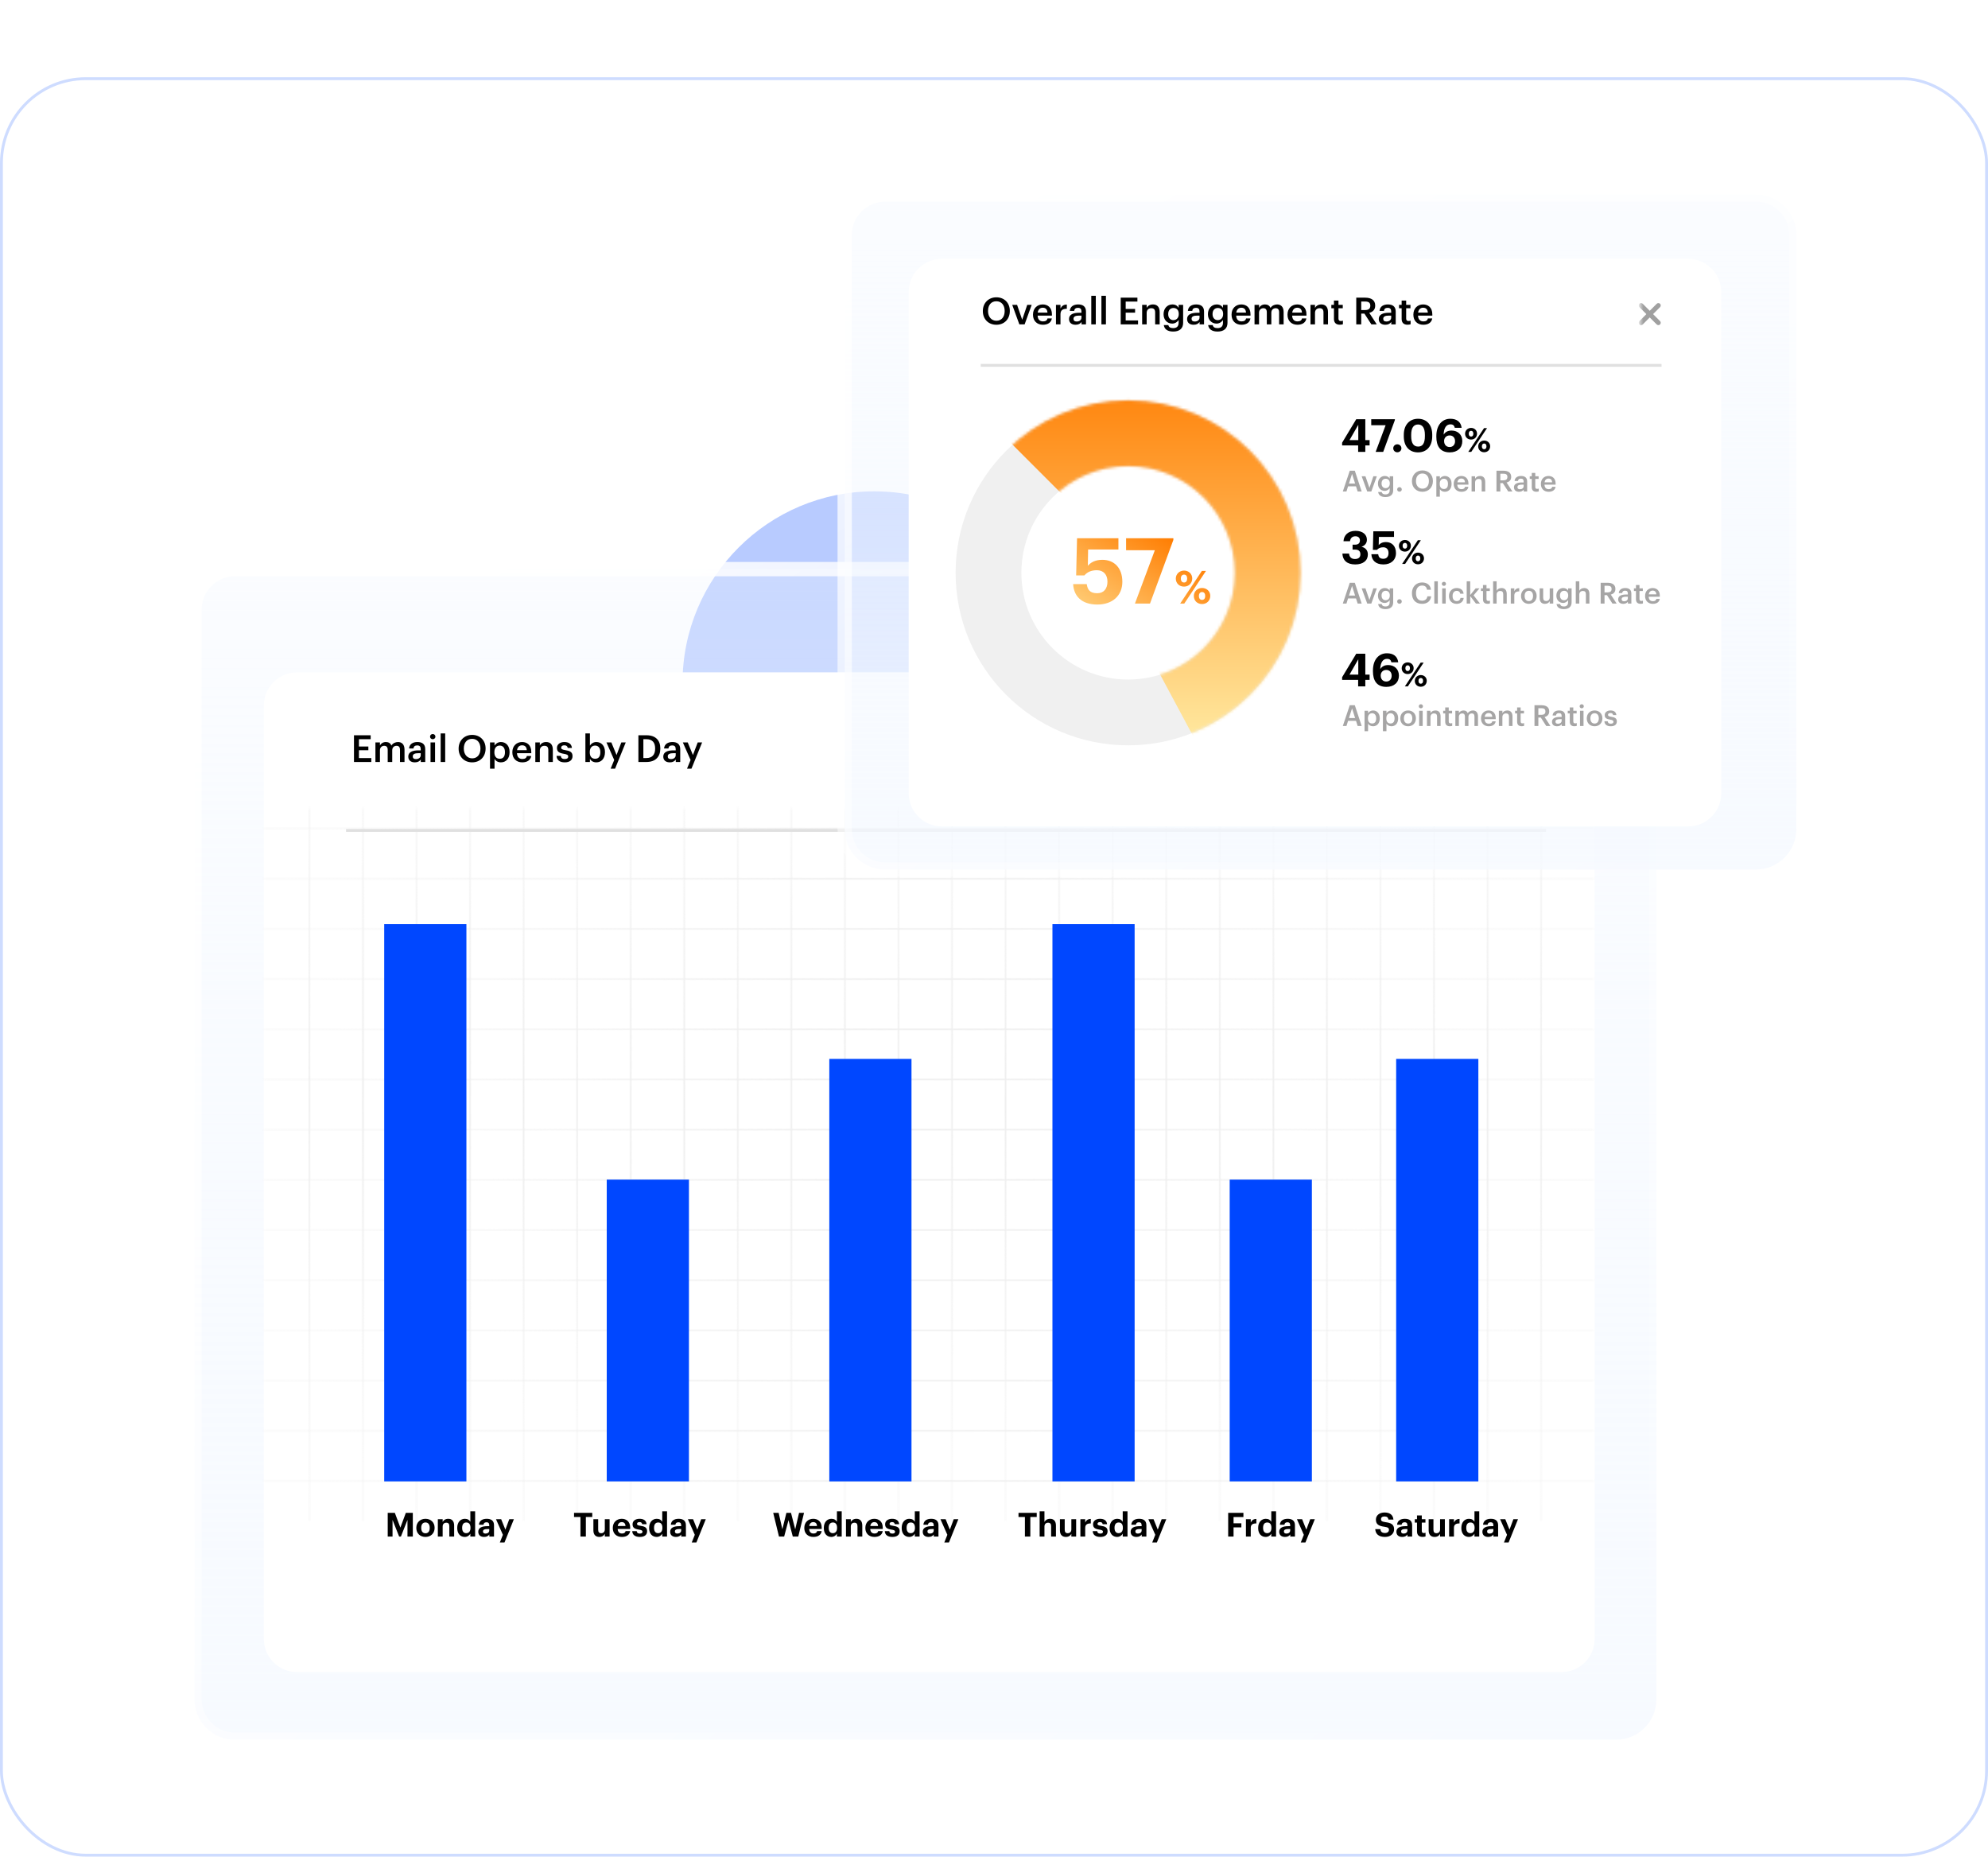 <svg width="695" height="649" viewBox="0 0 695 649" fill="none" xmlns="http://www.w3.org/2000/svg">
<rect x="0.5" y="27.5" width="694" height="621" rx="29.5" fill="white" stroke="#CEDCFF"/>
<g filter="url(#filter0_f_121_33709)">
<path d="M305.614 305.762C342.619 305.762 372.618 275.763 372.618 238.757C372.618 201.752 342.619 171.753 305.614 171.753C268.608 171.753 238.609 201.752 238.609 238.757C238.609 275.763 268.608 305.762 305.614 305.762Z" fill="#0047FF" fill-opacity="0.28"/>
</g>
<path d="M82.145 198.942H564.923C572.735 198.942 579.068 205.276 579.068 213.088V593.987C579.068 601.799 572.735 608.132 564.923 608.132H82.145C74.333 608.132 68 601.799 68 593.987V213.088C68 205.276 74.333 198.942 82.145 198.942Z" fill="url(#paint0_linear_121_33709)" fill-opacity="0.8" stroke="url(#paint1_linear_121_33709)" stroke-width="5"/>
<g filter="url(#filter1_d_121_33709)">
<path d="M545.887 231.024H103.841C97.431 231.024 92.234 236.221 92.234 242.631V568.886C92.234 575.296 97.431 580.492 103.841 580.492H545.887C552.297 580.492 557.493 575.296 557.493 568.886V242.631C557.493 236.221 552.297 231.024 545.887 231.024Z" fill="white"/>
</g>
<mask id="mask0_121_33709" style="mask-type:alpha" maskUnits="userSpaceOnUse" x="92" y="231" width="466" height="350">
<path d="M545.887 231.024H103.841C97.431 231.024 92.234 236.221 92.234 242.631V568.886C92.234 575.296 97.431 580.492 103.841 580.492H545.887C552.297 580.492 557.493 575.296 557.493 568.886V242.631C557.493 236.221 552.297 231.024 545.887 231.024Z" fill="white"/>
</mask>
<g mask="url(#mask0_121_33709)">
<mask id="mask1_121_33709" style="mask-type:luminance" maskUnits="userSpaceOnUse" x="89" y="282" width="469" height="256">
<path d="M89.449 282.531H557.5V537.656H89.449V282.531Z" fill="white"/>
</mask>
<g mask="url(#mask1_121_33709)">
<path d="M89.449 282.531H557.5V537.656H89.449V282.531Z" fill="url(#paint2_radial_121_33709)"/>
<g style="mix-blend-mode:multiply">
<path d="M89.445 290.045V289.209H557.497V290.045H89.445Z" fill="url(#paint3_radial_121_33709)"/>
<path d="M89.445 307.588V306.752H557.497V307.588H89.445Z" fill="url(#paint4_radial_121_33709)"/>
<path d="M89.445 325.13V324.294H557.497V325.13H89.445Z" fill="url(#paint5_radial_121_33709)"/>
<path d="M89.445 342.671V341.835H557.497V342.671H89.445Z" fill="url(#paint6_radial_121_33709)"/>
<path d="M89.445 360.213V359.377H557.497V360.213H89.445Z" fill="url(#paint7_radial_121_33709)"/>
<path d="M89.445 377.755V376.919H557.497V377.755H89.445Z" fill="url(#paint8_radial_121_33709)"/>
<path d="M89.445 395.298V394.462H557.497V395.298H89.445Z" fill="url(#paint9_radial_121_33709)"/>
<path d="M89.445 412.839V412.003H557.497V412.839H89.445Z" fill="url(#paint10_radial_121_33709)"/>
<path d="M89.445 430.381V429.545H557.497V430.381H89.445Z" fill="url(#paint11_radial_121_33709)"/>
<path d="M89.445 447.923V447.087H557.497V447.923H89.445Z" fill="url(#paint12_radial_121_33709)"/>
<path d="M89.445 465.465V464.629H557.497V465.465H89.445Z" fill="url(#paint13_radial_121_33709)"/>
<path d="M89.445 483.006V482.17H557.497V483.006H89.445Z" fill="url(#paint14_radial_121_33709)"/>
<path d="M89.445 500.548V499.713H557.497V500.548H89.445Z" fill="url(#paint15_radial_121_33709)"/>
<path d="M89.445 518.09V517.254H557.497V518.09H89.445Z" fill="url(#paint16_radial_121_33709)"/>
<path d="M538.328 240.589H539.22V531.626H538.328V240.589Z" fill="url(#paint17_radial_121_33709)"/>
<path d="M519.609 240.589H520.501V531.626H519.609V240.589Z" fill="url(#paint18_radial_121_33709)"/>
<path d="M500.883 240.589H501.774V531.626H500.883V240.589Z" fill="url(#paint19_radial_121_33709)"/>
<path d="M482.164 240.589H483.056V531.626H482.164V240.589Z" fill="url(#paint20_radial_121_33709)"/>
<path d="M463.445 240.589H464.338V531.626H463.445V240.589Z" fill="url(#paint21_radial_121_33709)"/>
<path d="M444.719 240.589H445.611V531.626H444.719V240.589Z" fill="url(#paint22_radial_121_33709)"/>
<path d="M426 240.589H426.892V531.626H426V240.589Z" fill="url(#paint23_radial_121_33709)"/>
<path d="M407.273 240.589H408.166V531.626H407.273V240.589Z" fill="url(#paint24_radial_121_33709)"/>
<path d="M388.555 240.589H389.447V531.626H388.555V240.589Z" fill="url(#paint25_radial_121_33709)"/>
<path d="M369.828 240.589H370.72V531.626H369.828V240.589Z" fill="url(#paint26_radial_121_33709)"/>
<path d="M351.109 240.589H352.001V531.626H351.109V240.589Z" fill="url(#paint27_radial_121_33709)"/>
<path d="M332.391 240.589H333.282V531.626H332.391V240.589Z" fill="url(#paint28_radial_121_33709)"/>
<path d="M313.664 240.589H314.556V531.626H313.664V240.589Z" fill="url(#paint29_radial_121_33709)"/>
<path d="M294.945 240.589H295.837V531.626H294.945V240.589Z" fill="url(#paint30_radial_121_33709)"/>
<path d="M276.219 240.589H277.111V531.626H276.219V240.589Z" fill="url(#paint31_radial_121_33709)"/>
<path d="M257.5 240.589H258.392V531.626H257.5V240.589Z" fill="url(#paint32_radial_121_33709)"/>
<path d="M238.773 240.589H239.666V531.626H238.773V240.589Z" fill="url(#paint33_radial_121_33709)"/>
<path d="M220.055 240.589H220.947V531.626H220.055V240.589Z" fill="url(#paint34_radial_121_33709)"/>
<path d="M201.328 240.589H202.22V531.626H201.328V240.589Z" fill="url(#paint35_radial_121_33709)"/>
<path d="M182.609 240.589H183.501V531.626H182.609V240.589Z" fill="url(#paint36_radial_121_33709)"/>
<path d="M163.891 240.589H164.782V531.626H163.891V240.589Z" fill="url(#paint37_radial_121_33709)"/>
<path d="M145.164 240.589H146.056V531.626H145.164V240.589Z" fill="url(#paint38_radial_121_33709)"/>
<path d="M126.445 240.589H127.337V531.626H126.445V240.589Z" fill="url(#paint39_radial_121_33709)"/>
<path d="M107.719 240.589H108.61V531.626H107.719V240.589Z" fill="url(#paint40_radial_121_33709)"/>
</g>
</g>
</g>
<path d="M120.977 290.279H540.456" stroke="#E0E0E0"/>
<path d="M123.75 266.354H129.809V264.983H125.487V262.254H128.777V260.948H125.487V258.389H129.587V257.018H123.75V266.354ZM131.245 266.354H132.825V262.267C132.825 261.223 133.543 260.7 134.326 260.7C135.097 260.7 135.541 261.131 135.541 262.137V266.354H137.121V262.267C137.121 261.223 137.839 260.7 138.622 260.7C139.406 260.7 139.836 261.131 139.836 262.137V266.354H141.416V262.032C141.416 260.152 140.398 259.381 139.144 259.381C138.296 259.381 137.356 259.76 136.833 260.609C136.494 259.76 135.789 259.381 134.901 259.381C133.895 259.381 133.151 259.93 132.825 260.57V259.525H131.245V266.354ZM145.019 266.485C146.064 266.485 146.665 266.106 147.109 265.518V266.354H148.662V261.875C148.662 260.008 147.461 259.381 145.933 259.381C144.406 259.381 143.139 260.047 143.009 261.64H144.536C144.615 260.961 145.019 260.57 145.842 260.57C146.769 260.57 147.083 261.027 147.083 261.941V262.293H146.234C144.275 262.293 142.734 262.868 142.734 264.461C142.734 265.884 143.766 266.485 145.019 266.485ZM145.398 265.349C144.615 265.349 144.301 264.97 144.301 264.395C144.301 263.56 145.072 263.286 146.273 263.286H147.083V263.965C147.083 264.839 146.364 265.349 145.398 265.349ZM150.513 266.354H152.093V259.525H150.513V266.354ZM151.283 258.402C151.806 258.402 152.223 258.01 152.223 257.501C152.223 256.979 151.806 256.587 151.283 256.587C150.761 256.587 150.343 256.979 150.343 257.501C150.343 258.01 150.761 258.402 151.283 258.402ZM154.057 266.354H155.637V256.365H154.057V266.354ZM165.088 265.087C163.39 265.087 162.15 263.769 162.15 261.732V261.627C162.15 259.616 163.234 258.272 165.062 258.272C166.89 258.272 167.96 259.695 167.96 261.614V261.719C167.96 263.743 166.85 265.087 165.088 265.087ZM165.062 266.485C167.895 266.485 169.762 264.435 169.762 261.706V261.601C169.762 258.859 167.843 256.888 165.062 256.888C162.293 256.888 160.335 258.911 160.335 261.64V261.745C160.335 264.435 162.202 266.485 165.062 266.485ZM171.309 268.691H172.889V265.283C173.254 265.949 174.038 266.485 175.121 266.485C176.884 266.485 178.151 265.153 178.151 262.959V262.855C178.151 260.648 176.832 259.381 175.121 259.381C174.116 259.381 173.267 259.969 172.889 260.622V259.525H171.309V268.691ZM174.73 265.231C173.581 265.231 172.836 264.513 172.836 262.985V262.881C172.836 261.366 173.62 260.622 174.717 260.622C175.748 260.622 176.532 261.366 176.532 262.881V262.985C176.532 264.448 175.892 265.231 174.73 265.231ZM182.575 266.485C184.325 266.485 185.487 265.701 185.709 264.265H184.181C184.063 264.931 183.567 265.309 182.614 265.309C181.439 265.309 180.786 264.578 180.734 263.286H185.735V262.829C185.735 260.387 184.207 259.381 182.51 259.381C180.564 259.381 179.115 260.792 179.115 262.907V263.011C179.115 265.166 180.564 266.485 182.575 266.485ZM180.76 262.228C180.917 261.17 181.556 260.53 182.51 260.53C183.489 260.53 184.09 261.053 184.168 262.228H180.76ZM187.146 266.354H188.726V262.332C188.726 261.249 189.444 260.7 190.332 260.7C191.272 260.7 191.69 261.17 191.69 262.202V266.354H193.27V262.058C193.27 260.178 192.303 259.381 190.932 259.381C189.809 259.381 189.052 259.943 188.726 260.609V259.525H187.146V266.354ZM197.427 266.485C199.176 266.485 200.156 265.688 200.156 264.304C200.156 262.855 199.203 262.463 197.597 262.215C196.513 262.032 196.186 261.836 196.186 261.34C196.186 260.857 196.591 260.53 197.27 260.53C198.001 260.53 198.354 260.818 198.484 261.445H199.947C199.777 259.904 198.667 259.381 197.27 259.381C195.99 259.381 194.711 260.06 194.711 261.431C194.711 262.711 195.377 263.22 197.179 263.508C198.184 263.677 198.641 263.886 198.641 264.448C198.641 265.022 198.262 265.322 197.414 265.322C196.487 265.322 196.134 264.918 196.056 264.226H194.567C194.633 265.675 195.664 266.485 197.427 266.485ZM208.466 266.485C210.229 266.485 211.495 265.153 211.495 262.959V262.855C211.495 260.648 210.176 259.381 208.466 259.381C207.461 259.381 206.612 259.969 206.233 260.622V256.365H204.653V266.354H206.233V265.257C206.599 265.949 207.382 266.485 208.466 266.485ZM208.074 265.231C206.925 265.231 206.181 264.513 206.181 262.985V262.881C206.181 261.366 206.964 260.622 208.061 260.622C209.093 260.622 209.876 261.366 209.876 262.881V262.985C209.876 264.448 209.236 265.231 208.074 265.231ZM213.482 268.691H215.036L218.757 259.525H217.216L215.545 263.925L213.73 259.525H212.02L214.723 265.662L213.482 268.691ZM224.92 264.983V258.389H225.926C228.119 258.389 229.033 259.603 229.033 261.614V261.719C229.033 263.782 228.028 264.983 225.939 264.983H224.92ZM223.184 266.354H225.991C229.268 266.354 230.848 264.422 230.848 261.706V261.588C230.848 258.872 229.268 257.018 226.017 257.018H223.184V266.354ZM234.163 266.485C235.208 266.485 235.808 266.106 236.252 265.518V266.354H237.806V261.875C237.806 260.008 236.605 259.381 235.077 259.381C233.55 259.381 232.283 260.047 232.152 261.64H233.68C233.758 260.961 234.163 260.57 234.986 260.57C235.913 260.57 236.226 261.027 236.226 261.941V262.293H235.378C233.419 262.293 231.878 262.868 231.878 264.461C231.878 265.884 232.91 266.485 234.163 266.485ZM234.542 265.349C233.758 265.349 233.445 264.97 233.445 264.395C233.445 263.56 234.215 263.286 235.417 263.286H236.226V263.965C236.226 264.839 235.508 265.349 234.542 265.349ZM240.183 268.691H241.737L245.458 259.525H243.918L242.246 263.925L240.431 259.525H238.721L241.424 265.662L240.183 268.691Z" fill="black"/>
<path d="M135.547 537.12H137.23V531.293L139.539 537.12H140.155L142.453 531.293V537.12H144.321V528.821H141.884L139.969 533.986L138.031 528.821H135.547V537.12ZM148.746 535.971C147.795 535.971 147.261 535.274 147.261 534.114V534.021C147.261 532.86 147.818 532.187 148.746 532.187C149.686 532.187 150.232 532.883 150.232 534.044V534.125C150.232 535.274 149.686 535.971 148.746 535.971ZM148.735 537.247C150.557 537.247 151.938 536.029 151.938 534.114V534.021C151.938 532.129 150.568 530.91 148.746 530.91C146.924 530.91 145.543 532.152 145.543 534.056V534.148C145.543 536.04 146.924 537.247 148.735 537.247ZM153.067 537.12H154.75V533.615C154.75 532.721 155.295 532.28 156.015 532.28C156.758 532.28 157.083 532.674 157.083 533.499V537.12H158.766V533.255C158.766 531.63 157.918 530.91 156.723 530.91C155.713 530.91 155.051 531.409 154.75 532.013V531.05H153.067V537.12ZM162.482 537.247C163.376 537.247 164.119 536.725 164.432 536.11V537.12H166.104V528.299H164.432V531.955C164.096 531.34 163.492 530.91 162.517 530.91C160.997 530.91 159.848 532.083 159.848 534.079V534.172C159.848 536.191 161.008 537.247 162.482 537.247ZM162.982 535.936C162.146 535.936 161.566 535.344 161.566 534.137V534.044C161.566 532.837 162.088 532.199 163.028 532.199C163.945 532.199 164.479 532.814 164.479 534.021V534.114C164.479 535.344 163.864 535.936 162.982 535.936ZM169.234 537.247C170.185 537.247 170.719 536.876 171.068 536.389V537.12H172.704V533.162C172.704 531.514 171.648 530.91 170.162 530.91C168.677 530.91 167.539 531.549 167.435 532.988H169.025C169.094 532.466 169.396 532.129 170.058 532.129C170.824 532.129 171.044 532.524 171.044 533.243V533.487H170.36C168.503 533.487 167.203 534.021 167.203 535.437C167.203 536.713 168.131 537.247 169.234 537.247ZM169.733 536.075C169.118 536.075 168.851 535.785 168.851 535.344C168.851 534.694 169.419 534.485 170.394 534.485H171.044V534.996C171.044 535.669 170.476 536.075 169.733 536.075ZM174.745 539.186H176.37L179.654 531.05H178.041L176.683 534.694L175.209 531.05H173.398L175.812 536.505L174.745 539.186ZM202.923 537.12H204.815V530.284H207.055V528.821H200.683V530.284H202.923V537.12ZM209.514 537.247C210.512 537.247 211.127 536.783 211.44 536.168V537.12H213.112V531.05H211.44V534.613C211.44 535.506 210.883 535.947 210.175 535.947C209.456 535.947 209.119 535.553 209.119 534.729V531.05H207.448V534.961C207.448 536.551 208.33 537.247 209.514 537.247ZM217.398 537.247C219.058 537.247 220.102 536.516 220.3 535.205H218.71C218.605 535.715 218.222 536.052 217.445 536.052C216.528 536.052 215.982 535.472 215.936 534.462H220.311V533.998C220.311 531.827 218.919 530.91 217.352 530.91C215.588 530.91 214.23 532.152 214.23 534.067V534.16C214.23 536.098 215.564 537.247 217.398 537.247ZM215.959 533.429C216.087 532.57 216.597 532.071 217.352 532.071C218.153 532.071 218.617 532.512 218.675 533.429H215.959ZM223.675 537.247C225.277 537.247 226.228 536.563 226.228 535.251C226.228 533.951 225.393 533.568 223.872 533.348C222.99 533.22 222.7 533.069 222.7 532.686C222.7 532.315 223.014 532.059 223.559 532.059C224.139 532.059 224.418 532.291 224.511 532.791H226.054C225.904 531.398 224.894 530.91 223.547 530.91C222.306 530.91 221.145 531.537 221.145 532.802C221.145 533.986 221.772 534.45 223.385 534.694C224.255 534.822 224.615 534.996 224.615 535.414C224.615 535.831 224.313 536.075 223.663 536.075C222.932 536.075 222.665 535.762 222.596 535.216H221.029C221.087 536.528 222.039 537.247 223.675 537.247ZM229.57 537.247C230.464 537.247 231.207 536.725 231.52 536.11V537.12H233.192V528.299H231.52V531.955C231.184 531.34 230.58 530.91 229.605 530.91C228.085 530.91 226.936 532.083 226.936 534.079V534.172C226.936 536.191 228.096 537.247 229.57 537.247ZM230.07 535.936C229.234 535.936 228.654 535.344 228.654 534.137V534.044C228.654 532.837 229.176 532.199 230.116 532.199C231.033 532.199 231.567 532.814 231.567 534.021V534.114C231.567 535.344 230.952 535.936 230.07 535.936ZM236.322 537.247C237.273 537.247 237.807 536.876 238.156 536.389V537.12H239.792V533.162C239.792 531.514 238.736 530.91 237.25 530.91C235.765 530.91 234.627 531.549 234.523 532.988H236.113C236.182 532.466 236.484 532.129 237.146 532.129C237.912 532.129 238.132 532.524 238.132 533.243V533.487H237.448C235.591 533.487 234.291 534.021 234.291 535.437C234.291 536.713 235.219 537.247 236.322 537.247ZM236.821 536.075C236.206 536.075 235.939 535.785 235.939 535.344C235.939 534.694 236.507 534.485 237.482 534.485H238.132V534.996C238.132 535.669 237.564 536.075 236.821 536.075ZM241.833 539.186H243.457L246.742 531.05H245.129L243.771 534.694L242.297 531.05H240.486L242.9 536.505L241.833 539.186ZM272.328 537.12H274.139L275.659 531.386L277.157 537.12H279.072L281.091 528.821H279.35L278.004 534.59L276.53 528.821H274.928L273.512 534.555L272.212 528.821H270.309L272.328 537.12ZM284.351 537.247C286.01 537.247 287.055 536.516 287.252 535.205H285.662C285.558 535.715 285.175 536.052 284.397 536.052C283.48 536.052 282.935 535.472 282.888 534.462H287.264V533.998C287.264 531.827 285.871 530.91 284.304 530.91C282.54 530.91 281.182 532.152 281.182 534.067V534.16C281.182 536.098 282.517 537.247 284.351 537.247ZM282.911 533.429C283.039 532.57 283.55 532.071 284.304 532.071C285.105 532.071 285.569 532.512 285.627 533.429H282.911ZM290.64 537.247C291.533 537.247 292.276 536.725 292.59 536.11V537.12H294.261V528.299H292.59V531.955C292.253 531.34 291.649 530.91 290.675 530.91C289.154 530.91 288.005 532.083 288.005 534.079V534.172C288.005 536.191 289.166 537.247 290.64 537.247ZM291.139 535.936C290.303 535.936 289.723 535.344 289.723 534.137V534.044C289.723 532.837 290.245 532.199 291.185 532.199C292.102 532.199 292.636 532.814 292.636 534.021V534.114C292.636 535.344 292.021 535.936 291.139 535.936ZM295.755 537.12H297.438V533.615C297.438 532.721 297.984 532.28 298.703 532.28C299.446 532.28 299.771 532.674 299.771 533.499V537.12H301.454V533.255C301.454 531.63 300.607 530.91 299.411 530.91C298.402 530.91 297.74 531.409 297.438 532.013V531.05H295.755V537.12ZM305.693 537.247C307.353 537.247 308.398 536.516 308.595 535.205H307.005C306.9 535.715 306.517 536.052 305.74 536.052C304.823 536.052 304.277 535.472 304.231 534.462H308.606V533.998C308.606 531.827 307.214 530.91 305.647 530.91C303.883 530.91 302.525 532.152 302.525 534.067V534.16C302.525 536.098 303.859 537.247 305.693 537.247ZM304.254 533.429C304.382 532.57 304.892 532.071 305.647 532.071C306.448 532.071 306.912 532.512 306.97 533.429H304.254ZM311.969 537.247C313.571 537.247 314.523 536.563 314.523 535.251C314.523 533.951 313.687 533.568 312.167 533.348C311.285 533.22 310.994 533.069 310.994 532.686C310.994 532.315 311.308 532.059 311.853 532.059C312.434 532.059 312.712 532.291 312.805 532.791H314.349C314.198 531.398 313.188 530.91 311.842 530.91C310.6 530.91 309.439 531.537 309.439 532.802C309.439 533.986 310.066 534.45 311.679 534.694C312.55 534.822 312.91 534.996 312.91 535.414C312.91 535.831 312.608 536.075 311.958 536.075C311.227 536.075 310.96 535.762 310.89 535.216H309.323C309.381 536.528 310.333 537.247 311.969 537.247ZM317.865 537.247C318.759 537.247 319.502 536.725 319.815 536.11V537.12H321.487V528.299H319.815V531.955C319.479 531.34 318.875 530.91 317.9 530.91C316.38 530.91 315.231 532.083 315.231 534.079V534.172C315.231 536.191 316.391 537.247 317.865 537.247ZM318.365 535.936C317.529 535.936 316.949 535.344 316.949 534.137V534.044C316.949 532.837 317.471 532.199 318.411 532.199C319.328 532.199 319.862 532.814 319.862 534.021V534.114C319.862 535.344 319.247 535.936 318.365 535.936ZM324.617 537.247C325.569 537.247 326.102 536.876 326.451 536.389V537.12H328.087V533.162C328.087 531.514 327.031 530.91 325.545 530.91C324.06 530.91 322.922 531.549 322.818 532.988H324.408C324.478 532.466 324.779 532.129 325.441 532.129C326.207 532.129 326.427 532.524 326.427 533.243V533.487H325.743C323.886 533.487 322.586 534.021 322.586 535.437C322.586 536.713 323.514 537.247 324.617 537.247ZM325.116 536.075C324.501 536.075 324.234 535.785 324.234 535.344C324.234 534.694 324.802 534.485 325.777 534.485H326.427V534.996C326.427 535.669 325.859 536.075 325.116 536.075ZM330.128 539.186H331.753L335.037 531.05H333.424L332.066 534.694L330.592 531.05H328.781L331.195 536.505L330.128 539.186ZM358.306 537.12H360.198V530.284H362.438V528.821H356.066V530.284H358.306V537.12ZM363.455 537.12H365.138V533.615C365.138 532.721 365.684 532.28 366.403 532.28C367.146 532.28 367.471 532.674 367.471 533.499V537.12H369.154V533.255C369.154 531.63 368.307 530.91 367.111 530.91C366.102 530.91 365.44 531.409 365.138 532.013V528.299H363.455V537.12ZM372.616 537.247C373.614 537.247 374.229 536.783 374.542 536.168V537.12H376.214V531.05H374.542V534.613C374.542 535.506 373.985 535.947 373.277 535.947C372.558 535.947 372.221 535.553 372.221 534.729V531.05H370.55V534.961C370.55 536.551 371.432 537.247 372.616 537.247ZM377.703 537.12H379.386V534.079C379.386 532.918 380.106 532.512 381.347 532.524V530.957C380.361 530.968 379.769 531.398 379.386 532.21V531.05H377.703V537.12ZM384.657 537.247C386.259 537.247 387.211 536.563 387.211 535.251C387.211 533.951 386.375 533.568 384.855 533.348C383.973 533.22 383.683 533.069 383.683 532.686C383.683 532.315 383.996 532.059 384.541 532.059C385.122 532.059 385.4 532.291 385.493 532.791H387.037C386.886 531.398 385.876 530.91 384.53 530.91C383.288 530.91 382.127 531.537 382.127 532.802C382.127 533.986 382.754 534.45 384.367 534.694C385.238 534.822 385.598 534.996 385.598 535.414C385.598 535.831 385.296 536.075 384.646 536.075C383.915 536.075 383.648 535.762 383.578 535.216H382.011C382.069 536.528 383.021 537.247 384.657 537.247ZM390.553 537.247C391.447 537.247 392.189 536.725 392.503 536.11V537.12H394.174V528.299H392.503V531.955C392.166 531.34 391.563 530.91 390.588 530.91C389.067 530.91 387.918 532.083 387.918 534.079V534.172C387.918 536.191 389.079 537.247 390.553 537.247ZM391.052 535.936C390.216 535.936 389.636 535.344 389.636 534.137V534.044C389.636 532.837 390.158 532.199 391.098 532.199C392.015 532.199 392.549 532.814 392.549 534.021V534.114C392.549 535.344 391.934 535.936 391.052 535.936ZM397.304 537.247C398.256 537.247 398.79 536.876 399.138 536.389V537.12H400.774V533.162C400.774 531.514 399.718 530.91 398.233 530.91C396.747 530.91 395.61 531.549 395.505 532.988H397.095C397.165 532.466 397.467 532.129 398.128 532.129C398.894 532.129 399.115 532.524 399.115 533.243V533.487H398.43C396.573 533.487 395.273 534.021 395.273 535.437C395.273 536.713 396.202 537.247 397.304 537.247ZM397.803 536.075C397.188 536.075 396.921 535.785 396.921 535.344C396.921 534.694 397.49 534.485 398.465 534.485H399.115V534.996C399.115 535.669 398.546 536.075 397.803 536.075ZM402.815 539.186H404.44L407.725 531.05H406.111L404.753 534.694L403.279 531.05H401.469L403.883 536.505L402.815 539.186ZM429.368 537.12H431.248V533.905H433.976V532.489H431.248V530.295H434.696V528.821H429.368V537.12ZM435.576 537.12H437.259V534.079C437.259 532.918 437.979 532.512 439.221 532.524V530.957C438.234 530.968 437.642 531.398 437.259 532.21V531.05H435.576V537.12ZM442.487 537.247C443.381 537.247 444.124 536.725 444.437 536.11V537.12H446.108V528.299H444.437V531.955C444.1 531.34 443.497 530.91 442.522 530.91C441.002 530.91 439.852 532.083 439.852 534.079V534.172C439.852 536.191 441.013 537.247 442.487 537.247ZM442.986 535.936C442.151 535.936 441.57 535.344 441.57 534.137V534.044C441.57 532.837 442.093 532.199 443.033 532.199C443.95 532.199 444.483 532.814 444.483 534.021V534.114C444.483 535.344 443.868 535.936 442.986 535.936ZM449.238 537.247C450.19 537.247 450.724 536.876 451.072 536.389V537.12H452.709V533.162C452.709 531.514 451.653 530.91 450.167 530.91C448.681 530.91 447.544 531.549 447.439 532.988H449.03C449.099 532.466 449.401 532.129 450.063 532.129C450.829 532.129 451.049 532.524 451.049 533.243V533.487H450.364C448.507 533.487 447.207 534.021 447.207 535.437C447.207 536.713 448.136 537.247 449.238 537.247ZM449.738 536.075C449.122 536.075 448.855 535.785 448.855 535.344C448.855 534.694 449.424 534.485 450.399 534.485H451.049V534.996C451.049 535.669 450.48 536.075 449.738 536.075ZM454.749 539.186H456.374L459.659 531.05H458.046L456.688 534.694L455.214 531.05H453.403L455.817 536.505L454.749 539.186ZM484.204 537.247C486.166 537.247 487.373 536.075 487.373 534.601C487.373 532.883 486.34 532.338 484.332 532.083C483.055 531.897 482.788 531.618 482.788 531.026C482.788 530.469 483.206 530.086 484.03 530.086C484.854 530.086 485.295 530.434 485.411 531.189H487.141C486.99 529.541 485.899 528.705 484.03 528.705C482.196 528.705 481.012 529.761 481.012 531.177C481.012 532.779 481.883 533.417 484.007 533.696C485.226 533.882 485.574 534.114 485.574 534.775C485.574 535.425 485.028 535.878 484.204 535.878C482.974 535.878 482.661 535.263 482.579 534.52H480.78C480.885 536.18 481.929 537.247 484.204 537.247ZM490.212 537.247C491.164 537.247 491.698 536.876 492.046 536.389V537.12H493.682V533.162C493.682 531.514 492.626 530.91 491.14 530.91C489.655 530.91 488.517 531.549 488.413 532.988H490.003C490.073 532.466 490.374 532.129 491.036 532.129C491.802 532.129 492.023 532.524 492.023 533.243V533.487H491.338C489.481 533.487 488.181 534.021 488.181 535.437C488.181 536.713 489.109 537.247 490.212 537.247ZM490.711 536.075C490.096 536.075 489.829 535.785 489.829 535.344C489.829 534.694 490.398 534.485 491.373 534.485H492.023V534.996C492.023 535.669 491.454 536.075 490.711 536.075ZM497.344 537.236C497.797 537.236 498.133 537.155 498.366 537.073V535.773C498.168 535.855 497.982 535.889 497.727 535.889C497.298 535.889 497.054 535.657 497.054 535.17V532.245H498.331V531.05H497.054V529.738H495.383V531.05H494.605V532.245H495.383V535.321C495.383 536.586 496.067 537.236 497.344 537.236ZM501.522 537.247C502.52 537.247 503.135 536.783 503.448 536.168V537.12H505.12V531.05H503.448V534.613C503.448 535.506 502.891 535.947 502.183 535.947C501.464 535.947 501.127 535.553 501.127 534.729V531.05H499.456V534.961C499.456 536.551 500.338 537.247 501.522 537.247ZM506.609 537.12H508.292V534.079C508.292 532.918 509.011 532.512 510.253 532.524V530.957C509.267 530.968 508.675 531.398 508.292 532.21V531.05H506.609V537.12ZM513.519 537.247C514.413 537.247 515.156 536.725 515.469 536.11V537.12H517.14V528.299H515.469V531.955C515.132 531.34 514.529 530.91 513.554 530.91C512.033 530.91 510.884 532.083 510.884 534.079V534.172C510.884 536.191 512.045 537.247 513.519 537.247ZM514.018 535.936C513.183 535.936 512.602 535.344 512.602 534.137V534.044C512.602 532.837 513.124 532.199 514.065 532.199C514.982 532.199 515.515 532.814 515.515 534.021V534.114C515.515 535.344 514.9 535.936 514.018 535.936ZM520.271 537.247C521.223 537.247 521.757 536.876 522.105 536.389V537.12H523.741V533.162C523.741 531.514 522.685 530.91 521.2 530.91C519.714 530.91 518.577 531.549 518.472 532.988H520.062C520.132 532.466 520.434 532.129 521.095 532.129C521.861 532.129 522.082 532.524 522.082 533.243V533.487H521.397C519.54 533.487 518.24 534.021 518.24 535.437C518.24 536.713 519.169 537.247 520.271 537.247ZM520.77 536.075C520.155 536.075 519.888 535.785 519.888 535.344C519.888 534.694 520.457 534.485 521.432 534.485H522.082V534.996C522.082 535.669 521.513 536.075 520.77 536.075ZM525.782 539.186H527.407L530.692 531.05H529.078L527.72 534.694L526.246 531.05H524.436L526.85 536.505L525.782 539.186Z" fill="black"/>
<path d="M163.054 323.045H134.32V517.829H163.054V323.045Z" fill="#0047FF"/>
<path d="M240.851 412.344H212.117V517.829H240.851V412.344Z" fill="#0047FF"/>
<path d="M318.656 370.15H289.922V517.83H318.656V370.15Z" fill="#0047FF"/>
<path d="M396.664 323.045H367.93V517.829H396.664V323.045Z" fill="#0047FF"/>
<path d="M458.632 412.344H429.898V517.829H458.632V412.344Z" fill="#0047FF"/>
<path d="M516.828 370.15H488.094V517.83H516.828V370.15Z" fill="#0047FF"/>
<path d="M309.45 68H613.855C621.667 68 628 74.333 628 82.145V289.803C628 297.614 621.667 303.948 613.855 303.948H309.45C301.638 303.948 295.305 297.614 295.305 289.803V82.145C295.305 74.333 301.638 68 309.45 68Z" fill="url(#paint41_linear_121_33709)" fill-opacity="0.8" stroke="url(#paint42_linear_121_33709)" stroke-width="5"/>
<g filter="url(#filter2_d_121_33709)">
<path d="M590.147 86.473H329.278C322.868 86.473 317.672 91.669 317.672 98.079V273.271C317.672 279.681 322.868 284.878 329.278 284.878H590.147C596.557 284.878 601.753 279.681 601.753 273.271V98.079C601.753 91.669 596.557 86.473 590.147 86.473Z" fill="white"/>
</g>
<path d="M342.867 127.712H580.878" stroke="#E0E0E0"/>
<mask id="mask2_121_33709" style="mask-type:luminance" maskUnits="userSpaceOnUse" x="573" y="95" width="29" height="29">
<path d="M601.677 95.631H573.43V123.878H601.677V95.631Z" fill="white"/>
</mask>
<g mask="url(#mask2_121_33709)">
<path d="M573.717 113.656C573.507 113.656 573.297 113.578 573.131 113.412C572.81 113.092 572.81 112.561 573.131 112.24L579.181 106.19C579.502 105.869 580.033 105.869 580.354 106.19C580.675 106.511 580.675 107.041 580.354 107.362L574.303 113.412C574.137 113.578 573.928 113.656 573.717 113.656Z" fill="#A0A0A0"/>
<path d="M579.768 113.656C579.557 113.656 579.347 113.578 579.181 113.412L573.131 107.362C572.81 107.041 572.81 106.511 573.131 106.19C573.452 105.869 573.983 105.869 574.303 106.19L580.354 112.24C580.675 112.561 580.675 113.092 580.354 113.412C580.199 113.578 579.988 113.656 579.768 113.656Z" fill="#A0A0A0"/>
</g>
<path d="M348.354 112.125C346.657 112.125 345.417 110.806 345.417 108.769V108.664C345.417 106.654 346.5 105.309 348.328 105.309C350.156 105.309 351.227 106.732 351.227 108.651V108.756C351.227 110.78 350.117 112.125 348.354 112.125ZM348.328 113.522C351.162 113.522 353.029 111.472 353.029 108.743V108.638C353.029 105.896 351.109 103.925 348.328 103.925C345.56 103.925 343.602 105.949 343.602 108.677V108.782C343.602 111.472 345.469 113.522 348.328 113.522ZM356.364 113.391H358.205L360.673 106.562H359.119L357.357 111.772L355.568 106.562H353.87L356.364 113.391ZM364.592 113.522C366.341 113.522 367.504 112.738 367.725 111.302H366.198C366.08 111.968 365.584 112.347 364.631 112.347C363.456 112.347 362.803 111.615 362.751 110.323H367.752V109.866C367.752 107.424 366.224 106.419 364.526 106.419C362.581 106.419 361.132 107.829 361.132 109.944V110.048C361.132 112.203 362.581 113.522 364.592 113.522ZM362.777 109.265C362.934 108.207 363.573 107.568 364.526 107.568C365.506 107.568 366.106 108.09 366.185 109.265H362.777ZM369.163 113.391H370.742V109.84C370.742 108.39 371.578 107.946 372.962 107.933V106.458C371.813 106.471 371.173 106.98 370.742 107.842V106.562H369.163V113.391ZM376.014 113.522C377.059 113.522 377.659 113.143 378.103 112.555V113.391H379.657V108.912C379.657 107.045 378.456 106.419 376.928 106.419C375.4 106.419 374.134 107.084 374.003 108.677H375.531C375.609 107.998 376.014 107.607 376.837 107.607C377.764 107.607 378.077 108.064 378.077 108.978V109.33H377.228C375.27 109.33 373.729 109.905 373.729 111.498C373.729 112.921 374.76 113.522 376.014 113.522ZM376.393 112.386C375.609 112.386 375.296 112.007 375.296 111.433C375.296 110.597 376.066 110.323 377.267 110.323H378.077V111.002C378.077 111.876 377.359 112.386 376.393 112.386ZM381.507 113.391H383.087V103.402H381.507V113.391ZM385.052 113.391H386.632V103.402H385.052V113.391ZM391.799 113.391H397.858V112.02H393.536V109.291H396.826V107.985H393.536V105.426H397.636V104.055H391.799V113.391ZM399.294 113.391H400.874V109.369C400.874 108.286 401.592 107.737 402.48 107.737C403.42 107.737 403.838 108.207 403.838 109.239V113.391H405.418V109.095C405.418 107.215 404.452 106.419 403.081 106.419C401.958 106.419 401.201 106.98 400.874 107.646V106.562H399.294V113.391ZM410.15 115.898C412.265 115.898 413.61 114.893 413.623 112.882V106.562H412.043V107.607C411.651 106.928 410.972 106.419 409.85 106.419C408.087 106.419 406.781 107.855 406.781 109.774V109.866C406.781 111.837 408.1 113.117 409.81 113.117C410.816 113.117 411.664 112.503 412.043 111.85V112.856C412.043 114.083 411.364 114.697 410.137 114.697C409.105 114.697 408.583 114.305 408.452 113.626H406.859C407.042 114.932 408.008 115.898 410.15 115.898ZM410.202 111.903C409.184 111.903 408.4 111.119 408.4 109.853V109.748C408.4 108.508 409.079 107.659 410.254 107.659C411.39 107.659 412.095 108.429 412.095 109.722V109.813C412.095 111.119 411.299 111.903 410.202 111.903ZM417.289 113.522C418.334 113.522 418.934 113.143 419.378 112.555V113.391H420.932V108.912C420.932 107.045 419.731 106.419 418.203 106.419C416.676 106.419 415.409 107.084 415.278 108.677H416.806C416.884 107.998 417.289 107.607 418.112 107.607C419.039 107.607 419.352 108.064 419.352 108.978V109.33H418.504C416.545 109.33 415.004 109.905 415.004 111.498C415.004 112.921 416.036 113.522 417.289 113.522ZM417.668 112.386C416.884 112.386 416.571 112.007 416.571 111.433C416.571 110.597 417.341 110.323 418.543 110.323H419.352V111.002C419.352 111.876 418.634 112.386 417.668 112.386ZM425.655 115.898C427.771 115.898 429.115 114.893 429.128 112.882V106.562H427.549V107.607C427.157 106.928 426.478 106.419 425.355 106.419C423.592 106.419 422.287 107.855 422.287 109.774V109.866C422.287 111.837 423.605 113.117 425.316 113.117C426.321 113.117 427.17 112.503 427.549 111.85V112.856C427.549 114.083 426.87 114.697 425.642 114.697C424.611 114.697 424.088 114.305 423.958 113.626H422.365C422.548 114.932 423.514 115.898 425.655 115.898ZM425.708 111.903C424.689 111.903 423.906 111.119 423.906 109.853V109.748C423.906 108.508 424.585 107.659 425.76 107.659C426.896 107.659 427.601 108.429 427.601 109.722V109.813C427.601 111.119 426.804 111.903 425.708 111.903ZM434.009 113.522C435.759 113.522 436.921 112.738 437.143 111.302H435.615C435.497 111.968 435.001 112.347 434.048 112.347C432.873 112.347 432.22 111.615 432.168 110.323H437.169V109.866C437.169 107.424 435.641 106.419 433.944 106.419C431.998 106.419 430.549 107.829 430.549 109.944V110.048C430.549 112.203 431.998 113.522 434.009 113.522ZM432.194 109.265C432.351 108.207 432.991 107.568 433.944 107.568C434.923 107.568 435.524 108.09 435.602 109.265H432.194ZM438.58 113.391H440.16V109.304C440.16 108.26 440.879 107.737 441.662 107.737C442.432 107.737 442.876 108.168 442.876 109.174V113.391H444.456V109.304C444.456 108.26 445.174 107.737 445.958 107.737C446.741 107.737 447.172 108.168 447.172 109.174V113.391H448.752V109.069C448.752 107.189 447.734 106.419 446.48 106.419C445.631 106.419 444.691 106.797 444.169 107.646C443.829 106.797 443.124 106.419 442.236 106.419C441.231 106.419 440.487 106.967 440.16 107.607V106.562H438.58V113.391ZM453.569 113.522C455.319 113.522 456.481 112.738 456.703 111.302H455.175C455.058 111.968 454.562 112.347 453.609 112.347C452.433 112.347 451.781 111.615 451.728 110.323H456.729V109.866C456.729 107.424 455.202 106.419 453.504 106.419C451.559 106.419 450.109 107.829 450.109 109.944V110.048C450.109 112.203 451.559 113.522 453.569 113.522ZM451.754 109.265C451.911 108.207 452.551 107.568 453.504 107.568C454.483 107.568 455.084 108.09 455.162 109.265H451.754ZM458.141 113.391H459.721V109.369C459.721 108.286 460.439 107.737 461.327 107.737C462.267 107.737 462.685 108.207 462.685 109.239V113.391H464.265V109.095C464.265 107.215 463.298 106.419 461.927 106.419C460.805 106.419 460.047 106.98 459.721 107.646V106.562H458.141V113.391ZM468.409 113.509C468.892 113.509 469.232 113.43 469.48 113.339V112.085C469.258 112.177 469.023 112.216 468.709 112.216C468.213 112.216 467.926 111.942 467.926 111.341V107.75H469.427V106.562H467.926V105.061H466.346V106.562H465.432V107.75H466.346V111.485C466.346 112.777 467.051 113.509 468.409 113.509ZM474.146 113.391H475.883V109.618H476.993L479.434 113.391H481.315L478.69 109.356C479.852 109.056 480.766 108.312 480.766 106.849V106.797C480.766 104.891 479.33 104.055 477.28 104.055H474.146V113.391ZM475.883 108.377V105.4H477.28C478.39 105.4 479.056 105.766 479.056 106.836V106.889C479.056 107.881 478.442 108.377 477.28 108.377H475.883ZM484.297 113.522C485.341 113.522 485.942 113.143 486.386 112.555V113.391H487.94V108.912C487.94 107.045 486.738 106.419 485.211 106.419C483.683 106.419 482.416 107.084 482.286 108.677H483.814C483.892 107.998 484.297 107.607 485.119 107.607C486.046 107.607 486.36 108.064 486.36 108.978V109.33H485.511C483.552 109.33 482.012 109.905 482.012 111.498C482.012 112.921 483.043 113.522 484.297 113.522ZM484.675 112.386C483.892 112.386 483.579 112.007 483.579 111.433C483.579 110.597 484.349 110.323 485.55 110.323H486.36V111.002C486.36 111.876 485.642 112.386 484.675 112.386ZM492.075 113.509C492.558 113.509 492.898 113.43 493.146 113.339V112.085C492.924 112.177 492.689 112.216 492.375 112.216C491.879 112.216 491.592 111.942 491.592 111.341V107.75H493.094V106.562H491.592V105.061H490.012V106.562H489.098V107.75H490.012V111.485C490.012 112.777 490.717 113.509 492.075 113.509ZM497.574 113.522C499.323 113.522 500.485 112.738 500.707 111.302H499.18C499.062 111.968 498.566 112.347 497.613 112.347C496.438 112.347 495.785 111.615 495.733 110.323H500.734V109.866C500.734 107.424 499.206 106.419 497.508 106.419C495.563 106.419 494.113 107.829 494.113 109.944V110.048C494.113 112.203 495.563 113.522 497.574 113.522ZM495.759 109.265C495.915 108.207 496.555 107.568 497.508 107.568C498.488 107.568 499.088 108.09 499.167 109.265H495.759Z" fill="black"/>
<path d="M394.378 249.039C421.33 249.039 443.178 227.19 443.178 200.239C443.178 173.287 421.33 151.438 394.378 151.438C367.427 151.438 345.578 173.287 345.578 200.239C345.578 227.19 367.427 249.039 394.378 249.039Z" stroke="#F0F0F0" stroke-width="23"/>
<mask id="mask3_121_33709" style="mask-type:alpha" maskUnits="userSpaceOnUse" x="334" y="139" width="121" height="122">
<path d="M394.378 249.039C421.33 249.039 443.178 227.19 443.178 200.239C443.178 173.287 421.33 151.438 394.378 151.438C367.427 151.438 345.578 173.287 345.578 200.239C345.578 227.19 367.427 249.039 394.378 249.039Z" stroke="black" stroke-width="23"/>
</mask>
<g mask="url(#mask3_121_33709)">
<path d="M372.405 173.87L337.234 138.7L428.459 125.511L500.999 173.87L452.639 280.482L421.865 266.194L372.405 173.87Z" fill="url(#paint43_linear_121_33709)"/>
</g>
<path d="M383.622 211.326C388.889 211.326 392.368 208.23 392.368 203.379C392.368 198.528 389.527 195.687 385.378 195.687C382.792 195.687 381.196 196.708 380.303 197.793L380.399 192.08H390.995V188.154H376.536L376.217 201.145H379.09C380.016 200.091 381.324 199.325 383.463 199.325C385.761 199.325 387.165 200.858 387.165 203.315C387.165 205.741 385.92 207.369 383.59 207.369C380.973 207.369 380.207 206.092 379.92 204.177H375.164C375.387 208.262 378.005 211.326 383.622 211.326ZM396.772 210.975H402.038L410.209 188.729V188.154H393.676V192.336H403.73L396.772 210.975ZM413.947 203.618C413.261 203.618 412.83 203.14 412.83 202.23C412.83 201.368 413.261 200.858 413.947 200.858C414.633 200.858 415.032 201.384 415.032 202.23C415.032 203.108 414.633 203.618 413.947 203.618ZM413.931 205.055C415.607 205.055 416.803 203.842 416.803 202.214C416.803 200.602 415.543 199.453 413.947 199.453C412.335 199.453 411.058 200.65 411.058 202.246C411.058 203.858 412.239 205.055 413.931 205.055ZM412.59 210.975H414.027L421.607 199.565H420.171L412.59 210.975ZM420.235 209.699C419.564 209.699 419.134 209.22 419.134 208.326C419.134 207.449 419.564 206.954 420.235 206.954C420.937 206.954 421.336 207.464 421.336 208.326C421.336 209.188 420.937 209.699 420.235 209.699ZM420.235 211.151C421.91 211.151 423.107 209.922 423.107 208.294C423.107 206.682 421.847 205.533 420.235 205.533C418.639 205.533 417.362 206.73 417.362 208.342C417.362 209.938 418.543 211.151 420.235 211.151Z" fill="url(#paint44_linear_121_33709)"/>
<path d="M474.805 157.957H477.31V155.691H478.81V153.839H477.31V146.546H474.134L469.203 154.749V155.691H474.805V157.957ZM471.788 153.839L474.853 148.493V153.839H471.788ZM480.929 157.957H483.562L487.647 146.834V146.546H479.38V148.637H484.408L480.929 157.957ZM488.495 158.1C489.309 158.1 489.931 157.478 489.931 156.696C489.931 155.93 489.309 155.308 488.495 155.308C487.697 155.308 487.075 155.93 487.075 156.696C487.075 157.478 487.697 158.1 488.495 158.1ZM495.79 156.106C494.195 156.106 493.349 154.909 493.349 152.515V151.972C493.349 149.61 494.163 148.382 495.759 148.382C497.338 148.382 498.136 149.674 498.136 151.972V152.483C498.136 154.877 497.402 156.106 495.79 156.106ZM495.727 158.132C498.807 158.132 500.706 155.962 500.706 152.467V151.94C500.706 148.398 498.679 146.387 495.743 146.387C492.806 146.387 490.763 148.477 490.763 151.988V152.531C490.763 156.026 492.695 158.132 495.727 158.132ZM506.833 158.132C509.546 158.132 511.221 156.552 511.221 154.207C511.221 151.908 509.609 150.504 507.455 150.504C506.082 150.504 505.221 151.079 504.694 151.924C504.758 149.578 505.636 148.334 507.056 148.334C508.045 148.334 508.428 148.796 508.588 149.547H510.982C510.727 147.456 509.29 146.387 507.024 146.387C504.231 146.387 502.141 148.541 502.141 152.403V152.69C502.141 155.802 503.385 158.132 506.833 158.132ZM506.801 156.265C505.652 156.265 504.854 155.467 504.854 154.159C504.854 153.026 505.652 152.212 506.801 152.212C507.966 152.212 508.684 153.042 508.684 154.238C508.684 155.435 507.934 156.265 506.801 156.265ZM514.29 152.606C513.791 152.606 513.478 152.258 513.478 151.597C513.478 150.97 513.791 150.598 514.29 150.598C514.789 150.598 515.08 150.981 515.08 151.597C515.08 152.235 514.789 152.606 514.29 152.606ZM514.279 153.651C515.497 153.651 516.368 152.769 516.368 151.585C516.368 150.413 515.451 149.577 514.29 149.577C513.118 149.577 512.19 150.448 512.19 151.608C512.19 152.78 513.049 153.651 514.279 153.651ZM513.304 157.957H514.348L519.862 149.658H518.817L513.304 157.957ZM518.863 157.028C518.376 157.028 518.062 156.68 518.062 156.03C518.062 155.392 518.376 155.032 518.863 155.032C519.374 155.032 519.664 155.403 519.664 156.03C519.664 156.657 519.374 157.028 518.863 157.028ZM518.863 158.085C520.082 158.085 520.952 157.191 520.952 156.007C520.952 154.835 520.036 153.999 518.863 153.999C517.703 153.999 516.774 154.87 516.774 156.042C516.774 157.202 517.633 158.085 518.863 158.085Z" fill="black"/>
<path d="M469.445 171.804H470.715L471.283 170.007H474.056L474.635 171.804H476.036L473.64 164.543H471.873L469.445 171.804ZM472.675 165.65L473.741 169.022H471.598L472.675 165.65ZM477.978 171.804H479.41L481.33 166.493H480.121L478.75 170.545L477.359 166.493H476.039L477.978 171.804ZM484.356 173.754C486.001 173.754 487.047 172.972 487.057 171.408V166.493H485.829V167.305C485.524 166.777 484.996 166.381 484.122 166.381C482.751 166.381 481.736 167.498 481.736 168.991V169.062C481.736 170.596 482.762 171.591 484.092 171.591C484.874 171.591 485.534 171.114 485.829 170.606V171.388C485.829 172.342 485.3 172.82 484.346 172.82C483.543 172.82 483.137 172.515 483.036 171.987H481.797C481.939 173.003 482.69 173.754 484.356 173.754ZM484.397 170.646C483.604 170.646 482.995 170.037 482.995 169.052V168.971C482.995 168.006 483.523 167.346 484.437 167.346C485.321 167.346 485.869 167.945 485.869 168.95V169.022C485.869 170.037 485.25 170.646 484.397 170.646ZM489.249 171.875C489.706 171.875 490.061 171.53 490.061 171.083C490.061 170.636 489.706 170.281 489.249 170.281C488.802 170.281 488.446 170.636 488.446 171.083C488.446 171.53 488.802 171.875 489.249 171.875ZM497.306 170.819C495.986 170.819 495.021 169.793 495.021 168.209V168.128C495.021 166.564 495.864 165.518 497.285 165.518C498.707 165.518 499.54 166.625 499.54 168.118V168.199C499.54 169.773 498.677 170.819 497.306 170.819ZM497.285 171.906C499.489 171.906 500.941 170.311 500.941 168.189V168.108C500.941 165.975 499.449 164.441 497.285 164.441C495.132 164.441 493.609 166.016 493.609 168.138V168.219C493.609 170.311 495.061 171.906 497.285 171.906ZM502.144 173.622H503.373V170.971C503.657 171.489 504.267 171.906 505.11 171.906C506.481 171.906 507.466 170.87 507.466 169.164V169.083C507.466 167.366 506.44 166.381 505.11 166.381C504.328 166.381 503.668 166.838 503.373 167.346V166.493H502.144V173.622ZM504.805 170.931C503.911 170.931 503.332 170.372 503.332 169.184V169.103C503.332 167.925 503.942 167.346 504.795 167.346C505.597 167.346 506.206 167.925 506.206 169.103V169.184C506.206 170.322 505.709 170.931 504.805 170.931ZM510.907 171.906C512.268 171.906 513.172 171.296 513.344 170.179H512.156C512.065 170.697 511.679 170.992 510.938 170.992C510.024 170.992 509.516 170.423 509.475 169.418H513.365V169.062C513.365 167.163 512.177 166.381 510.856 166.381C509.343 166.381 508.216 167.478 508.216 169.123V169.204C508.216 170.88 509.343 171.906 510.907 171.906ZM509.495 168.595C509.617 167.772 510.115 167.275 510.856 167.275C511.618 167.275 512.085 167.681 512.146 168.595H509.495ZM514.462 171.804H515.691V168.676C515.691 167.833 516.25 167.407 516.94 167.407C517.671 167.407 517.996 167.772 517.996 168.575V171.804H519.225V168.463C519.225 167.001 518.474 166.381 517.407 166.381C516.534 166.381 515.945 166.818 515.691 167.336V166.493H514.462V171.804ZM523.162 171.804H524.513V168.869H525.376L527.275 171.804H528.737L526.696 168.666C527.6 168.433 528.311 167.854 528.311 166.716V166.676C528.311 165.193 527.194 164.543 525.599 164.543H523.162V171.804ZM524.513 167.904V165.589H525.599C526.463 165.589 526.98 165.873 526.98 166.706V166.747C526.98 167.519 526.503 167.904 525.599 167.904H524.513ZM531.057 171.906C531.87 171.906 532.337 171.611 532.682 171.154V171.804H533.891V168.321C533.891 166.869 532.956 166.381 531.768 166.381C530.58 166.381 529.595 166.899 529.493 168.138H530.682C530.742 167.61 531.057 167.305 531.697 167.305C532.418 167.305 532.662 167.661 532.662 168.372V168.646H532.002C530.478 168.646 529.28 169.093 529.28 170.332C529.28 171.439 530.082 171.906 531.057 171.906ZM531.352 171.022C530.742 171.022 530.499 170.728 530.499 170.281C530.499 169.631 531.098 169.418 532.032 169.418H532.662V169.946C532.662 170.626 532.103 171.022 531.352 171.022ZM537.107 171.896C537.483 171.896 537.747 171.835 537.94 171.764V170.789C537.767 170.86 537.584 170.89 537.341 170.89C536.955 170.89 536.731 170.677 536.731 170.21V167.417H537.899V166.493H536.731V165.325H535.503V166.493H534.792V167.417H535.503V170.321C535.503 171.327 536.051 171.896 537.107 171.896ZM541.384 171.906C542.745 171.906 543.649 171.296 543.821 170.179H542.633C542.542 170.697 542.156 170.992 541.415 170.992C540.501 170.992 539.993 170.423 539.952 169.418H543.842V169.062C543.842 167.163 542.653 166.381 541.333 166.381C539.82 166.381 538.693 167.478 538.693 169.123V169.204C538.693 170.88 539.82 171.906 541.384 171.906ZM539.972 168.595C540.094 167.772 540.592 167.275 541.333 167.275C542.095 167.275 542.562 167.681 542.623 168.595H539.972Z" fill="#A6A5A5"/>
<path d="M473.781 197.304C476.558 197.304 478.202 195.948 478.202 193.809C478.202 192.357 477.308 191.415 475.984 191.128C477.117 190.729 477.867 189.931 477.867 188.655C477.867 186.867 476.399 185.559 473.893 185.559C471.292 185.559 469.808 187.091 469.68 189.181H471.962C472.09 188.112 472.76 187.458 473.845 187.458C474.898 187.458 475.425 188.064 475.425 188.878C475.425 189.852 474.882 190.394 473.686 190.394H472.856V192.118H473.749C474.978 192.118 475.585 192.676 475.585 193.761C475.585 194.783 474.978 195.405 473.686 195.405C472.313 195.405 471.723 194.607 471.627 193.506H469.297C469.393 195.82 470.877 197.304 473.781 197.304ZM483.656 197.304C486.289 197.304 488.029 195.756 488.029 193.331C488.029 190.905 486.609 189.484 484.534 189.484C483.241 189.484 482.443 189.995 481.996 190.538L482.044 187.681H487.343V185.718H480.113L479.954 192.213H481.39C481.853 191.687 482.507 191.304 483.576 191.304C484.725 191.304 485.428 192.07 485.428 193.299C485.428 194.511 484.805 195.325 483.64 195.325C482.332 195.325 481.949 194.687 481.805 193.73H479.427C479.539 195.772 480.847 197.304 483.656 197.304ZM491.16 191.778C490.661 191.778 490.348 191.43 490.348 190.768C490.348 190.142 490.661 189.77 491.16 189.77C491.659 189.77 491.95 190.153 491.95 190.768C491.95 191.407 491.659 191.778 491.16 191.778ZM491.149 192.823C492.367 192.823 493.238 191.941 493.238 190.757C493.238 189.585 492.321 188.749 491.16 188.749C489.988 188.749 489.06 189.619 489.06 190.78C489.06 191.952 489.919 192.823 491.149 192.823ZM490.174 197.129H491.218L496.732 188.83H495.687L490.174 197.129ZM495.733 196.2C495.246 196.2 494.933 195.852 494.933 195.202C494.933 194.564 495.246 194.204 495.733 194.204C496.244 194.204 496.534 194.575 496.534 195.202C496.534 195.829 496.244 196.2 495.733 196.2ZM495.733 197.256C496.952 197.256 497.823 196.363 497.823 195.179C497.823 194.007 496.906 193.171 495.733 193.171C494.573 193.171 493.644 194.041 493.644 195.214C493.644 196.374 494.503 197.256 495.733 197.256Z" fill="black"/>
<path d="M469.445 210.975H470.715L471.283 209.178H474.056L474.635 210.975H476.036L473.64 203.714H471.873L469.445 210.975ZM472.675 204.821L473.741 208.192H471.598L472.675 204.821ZM477.978 210.975H479.41L481.33 205.664H480.121L478.75 209.716L477.359 205.664H476.039L477.978 210.975ZM484.356 212.925C486.001 212.925 487.047 212.143 487.057 210.579V205.664H485.829V206.476C485.524 205.948 484.996 205.552 484.122 205.552C482.751 205.552 481.736 206.669 481.736 208.162V208.233C481.736 209.767 482.762 210.762 484.092 210.762C484.874 210.762 485.534 210.285 485.829 209.777V210.559C485.829 211.513 485.3 211.991 484.346 211.991C483.543 211.991 483.137 211.686 483.036 211.158H481.797C481.939 212.173 482.69 212.925 484.356 212.925ZM484.397 209.817C483.604 209.817 482.995 209.208 482.995 208.223V208.142C482.995 207.177 483.523 206.517 484.437 206.517C485.321 206.517 485.869 207.116 485.869 208.121V208.192C485.869 209.208 485.25 209.817 484.397 209.817ZM489.249 211.046C489.706 211.046 490.061 210.701 490.061 210.254C490.061 209.807 489.706 209.452 489.249 209.452C488.802 209.452 488.446 209.807 488.446 210.254C488.446 210.701 488.802 211.046 489.249 211.046ZM497.153 211.077C498.88 211.077 500.119 210.193 500.332 208.446H499.012C498.87 209.472 498.159 209.98 497.153 209.98C495.813 209.98 495.031 209.015 495.031 207.38V207.299C495.031 205.674 495.864 204.679 497.143 204.679C498.189 204.679 498.728 205.176 498.88 206.141H500.251C500.088 204.435 498.799 203.602 497.133 203.602C495.112 203.602 493.609 205.125 493.609 207.309V207.39C493.609 209.624 494.879 211.077 497.153 211.077ZM501.431 210.975H502.66V203.206H501.431V210.975ZM504.188 210.975H505.417V205.664H504.188V210.975ZM504.788 204.79C505.194 204.79 505.519 204.486 505.519 204.09C505.519 203.683 505.194 203.379 504.788 203.379C504.381 203.379 504.056 203.683 504.056 204.09C504.056 204.486 504.381 204.79 504.788 204.79ZM509.241 211.077C510.683 211.077 511.607 210.213 511.698 208.995H510.571C510.5 209.746 509.942 210.132 509.292 210.132C508.388 210.132 507.819 209.523 507.819 208.365V208.284C507.819 207.187 508.418 206.537 509.261 206.537C509.911 206.537 510.378 206.832 510.48 207.543H511.668C511.526 206.08 510.419 205.552 509.241 205.552C507.758 205.552 506.56 206.618 506.56 208.304V208.385C506.56 210.081 507.717 211.077 509.241 211.077ZM512.756 210.975H513.985V208.365L515.975 210.975H517.397L515.163 208.101L517.225 205.664H515.884L513.985 208V203.206H512.756V210.975ZM520.049 211.067C520.424 211.067 520.688 211.006 520.881 210.934V209.96C520.709 210.031 520.526 210.061 520.282 210.061C519.896 210.061 519.673 209.848 519.673 209.381V206.588H520.841V205.664H519.673V204.496H518.444V205.664H517.733V206.588H518.444V209.492C518.444 210.498 518.992 211.067 520.049 211.067ZM521.99 210.975H523.219V207.847C523.219 207.004 523.777 206.578 524.468 206.578C525.199 206.578 525.524 206.943 525.524 207.746V210.975H526.753V207.634C526.753 206.171 526.001 205.552 524.935 205.552C524.062 205.552 523.472 205.989 523.219 206.507V203.206H521.99V210.975ZM528.168 210.975H529.397V208.213C529.397 207.086 530.047 206.74 531.123 206.73V205.582C530.23 205.593 529.732 205.989 529.397 206.659V205.664H528.168V210.975ZM534.482 210.122C533.548 210.122 533.009 209.442 533.009 208.355V208.274C533.009 207.177 533.568 206.517 534.482 206.517C535.396 206.517 535.944 207.187 535.944 208.284V208.355C535.944 209.442 535.396 210.122 534.482 210.122ZM534.472 211.077C536.036 211.077 537.204 210 537.204 208.345V208.264C537.204 206.639 536.036 205.552 534.482 205.552C532.918 205.552 531.75 206.649 531.75 208.294V208.375C531.75 209.99 532.908 211.077 534.472 211.077ZM540.091 211.077C540.955 211.077 541.513 210.66 541.777 210.142V210.975H543.006V205.664H541.777V208.822C541.777 209.665 541.198 210.092 540.538 210.092C539.827 210.092 539.492 209.726 539.492 208.924V205.664H538.263V209.066C538.263 210.477 539.045 211.077 540.091 211.077ZM546.727 212.925C548.373 212.925 549.419 212.143 549.429 210.579V205.664H548.2V206.476C547.895 205.948 547.367 205.552 546.494 205.552C545.123 205.552 544.107 206.669 544.107 208.162V208.233C544.107 209.767 545.133 210.762 546.463 210.762C547.245 210.762 547.905 210.285 548.2 209.777V210.559C548.2 211.513 547.672 211.991 546.717 211.991C545.915 211.991 545.509 211.686 545.407 211.158H544.168C544.31 212.173 545.062 212.925 546.727 212.925ZM546.768 209.817C545.976 209.817 545.366 209.208 545.366 208.223V208.142C545.366 207.177 545.895 206.517 546.809 206.517C547.692 206.517 548.241 207.116 548.241 208.121V208.192C548.241 209.208 547.621 209.817 546.768 209.817ZM550.89 210.975H552.119V207.847C552.119 207.004 552.677 206.578 553.368 206.578C554.099 206.578 554.424 206.943 554.424 207.746V210.975H555.653V207.634C555.653 206.171 554.901 205.552 553.835 205.552C552.961 205.552 552.372 205.989 552.119 206.507V203.206H550.89V210.975ZM559.589 210.975H560.94V208.04H561.803L563.702 210.975H565.165L563.124 207.837C564.027 207.603 564.738 207.025 564.738 205.887V205.847C564.738 204.364 563.621 203.714 562.027 203.714H559.589V210.975ZM560.94 207.075V204.76H562.027C562.89 204.76 563.408 205.044 563.408 205.877V205.918C563.408 206.689 562.931 207.075 562.027 207.075H560.94ZM567.485 211.077C568.297 211.077 568.764 210.782 569.11 210.325V210.975H570.318V207.492C570.318 206.039 569.384 205.552 568.196 205.552C567.007 205.552 566.022 206.07 565.921 207.309H567.109C567.17 206.781 567.485 206.476 568.124 206.476C568.846 206.476 569.089 206.832 569.089 207.543V207.817H568.429C566.906 207.817 565.707 208.264 565.707 209.503C565.707 210.61 566.51 211.077 567.485 211.077ZM567.779 210.193C567.17 210.193 566.926 209.899 566.926 209.452C566.926 208.802 567.525 208.589 568.46 208.589H569.089V209.117C569.089 209.797 568.531 210.193 567.779 210.193ZM573.534 211.067C573.91 211.067 574.174 211.006 574.367 210.934V209.96C574.194 210.031 574.011 210.061 573.767 210.061C573.381 210.061 573.158 209.848 573.158 209.381V206.588H574.326V205.664H573.158V204.496H571.929V205.664H571.218V206.588H571.929V209.492C571.929 210.498 572.478 211.067 573.534 211.067ZM577.811 211.077C579.172 211.077 580.075 210.467 580.248 209.35H579.06C578.968 209.868 578.583 210.163 577.841 210.163C576.927 210.163 576.419 209.594 576.379 208.589H580.268V208.233C580.268 206.334 579.08 205.552 577.76 205.552C576.247 205.552 575.12 206.649 575.12 208.294V208.375C575.12 210.051 576.247 211.077 577.811 211.077ZM576.399 207.766C576.521 206.943 577.019 206.446 577.76 206.446C578.522 206.446 578.989 206.852 579.05 207.766H576.399Z" fill="#A6A5A5"/>
<path d="M474.805 239.928H477.31V237.661H478.81V235.81H477.31V228.517H474.134L469.203 236.72V237.661H474.805V239.928ZM471.788 235.81L474.853 230.464V235.81H471.788ZM484.671 240.103C487.384 240.103 489.06 238.523 489.06 236.177C489.06 233.879 487.448 232.475 485.293 232.475C483.921 232.475 483.059 233.049 482.532 233.895C482.596 231.549 483.474 230.304 484.894 230.304C485.884 230.304 486.267 230.767 486.426 231.517H488.82C488.565 229.427 487.128 228.357 484.862 228.357C482.07 228.357 479.979 230.512 479.979 234.374V234.661C479.979 237.773 481.224 240.103 484.671 240.103ZM484.639 238.236C483.49 238.236 482.692 237.438 482.692 236.129C482.692 234.996 483.49 234.182 484.639 234.182C485.804 234.182 486.522 235.012 486.522 236.209C486.522 237.406 485.772 238.236 484.639 238.236ZM492.129 234.577C491.63 234.577 491.316 234.229 491.316 233.567C491.316 232.941 491.63 232.569 492.129 232.569C492.628 232.569 492.918 232.952 492.918 233.567C492.918 234.206 492.628 234.577 492.129 234.577ZM492.117 235.622C493.336 235.622 494.206 234.739 494.206 233.556C494.206 232.383 493.289 231.548 492.129 231.548C490.956 231.548 490.028 232.418 490.028 233.579C490.028 234.751 490.887 235.622 492.117 235.622ZM491.142 239.928H492.187L497.7 231.629H496.655L491.142 239.928ZM496.702 238.999C496.214 238.999 495.901 238.651 495.901 238.001C495.901 237.363 496.214 237.003 496.702 237.003C497.212 237.003 497.502 237.374 497.502 238.001C497.502 238.628 497.212 238.999 496.702 238.999ZM496.702 240.055C497.92 240.055 498.791 239.162 498.791 237.978C498.791 236.805 497.874 235.97 496.702 235.97C495.541 235.97 494.612 236.84 494.612 238.013C494.612 239.173 495.471 240.055 496.702 240.055Z" fill="black"/>
<path d="M469.445 253.774H470.715L471.283 251.977H474.056L474.635 253.774H476.036L473.64 246.513H471.873L469.445 253.774ZM472.675 247.62L473.741 250.991H471.598L472.675 247.62ZM477.043 255.592H478.272V252.941C478.556 253.459 479.166 253.876 480.009 253.876C481.38 253.876 482.365 252.84 482.365 251.134V251.052C482.365 249.336 481.339 248.351 480.009 248.351C479.227 248.351 478.567 248.808 478.272 249.316V248.463H477.043V255.592ZM479.704 252.901C478.81 252.901 478.231 252.342 478.231 251.154V251.073C478.231 249.895 478.841 249.316 479.694 249.316C480.496 249.316 481.105 249.895 481.105 251.073V251.154C481.105 252.291 480.608 252.901 479.704 252.901ZM483.469 255.592H484.698V252.941C484.983 253.459 485.592 253.876 486.435 253.876C487.806 253.876 488.791 252.84 488.791 251.134V251.052C488.791 249.336 487.765 248.351 486.435 248.351C485.653 248.351 484.993 248.808 484.698 249.316V248.463H483.469V255.592ZM486.13 252.901C485.237 252.901 484.658 252.342 484.658 251.154V251.073C484.658 249.895 485.267 249.316 486.12 249.316C486.922 249.316 487.532 249.895 487.532 251.073V251.154C487.532 252.291 487.034 252.901 486.13 252.901ZM492.273 252.921C491.339 252.921 490.8 252.241 490.8 251.154V251.073C490.8 249.976 491.359 249.316 492.273 249.316C493.187 249.316 493.735 249.986 493.735 251.083V251.154C493.735 252.241 493.187 252.921 492.273 252.921ZM492.263 253.876C493.827 253.876 494.995 252.799 494.995 251.144V251.063C494.995 249.438 493.827 248.351 492.273 248.351C490.709 248.351 489.541 249.448 489.541 251.093V251.174C489.541 252.789 490.699 253.876 492.263 253.876ZM496.135 253.774H497.364V248.463H496.135V253.774ZM496.734 247.589C497.14 247.589 497.465 247.285 497.465 246.889C497.465 246.482 497.14 246.178 496.734 246.178C496.328 246.178 496.003 246.482 496.003 246.889C496.003 247.285 496.328 247.589 496.734 247.589ZM498.862 253.774H500.091V250.646C500.091 249.803 500.649 249.377 501.34 249.377C502.071 249.377 502.396 249.742 502.396 250.545V253.774H503.625V250.433C503.625 248.971 502.873 248.351 501.807 248.351C500.934 248.351 500.345 248.788 500.091 249.306V248.463H498.862V253.774ZM506.848 253.866C507.224 253.866 507.488 253.805 507.681 253.733V252.759C507.509 252.83 507.326 252.86 507.082 252.86C506.696 252.86 506.473 252.647 506.473 252.18V249.387H507.641V248.463H506.473V247.295H505.244V248.463H504.533V249.387H505.244V252.291C505.244 253.297 505.792 253.866 506.848 253.866ZM508.79 253.774H510.018V250.595C510.018 249.783 510.577 249.377 511.186 249.377C511.786 249.377 512.131 249.712 512.131 250.494V253.774H513.36V250.595C513.36 249.783 513.918 249.377 514.528 249.377C515.137 249.377 515.472 249.712 515.472 250.494V253.774H516.701V250.413C516.701 248.95 515.909 248.351 514.934 248.351C514.274 248.351 513.542 248.646 513.136 249.306C512.872 248.646 512.324 248.351 511.633 248.351C510.851 248.351 510.272 248.778 510.018 249.275V248.463H508.79V253.774ZM520.448 253.876C521.808 253.876 522.712 253.266 522.885 252.149H521.697C521.605 252.667 521.219 252.962 520.478 252.962C519.564 252.962 519.056 252.393 519.016 251.388H522.905V251.032C522.905 249.133 521.717 248.351 520.397 248.351C518.884 248.351 517.756 249.448 517.756 251.093V251.174C517.756 252.85 518.884 253.876 520.448 253.876ZM519.036 250.565C519.158 249.742 519.655 249.245 520.397 249.245C521.158 249.245 521.626 249.651 521.687 250.565H519.036ZM524.003 253.774H525.232V250.646C525.232 249.803 525.79 249.377 526.481 249.377C527.212 249.377 527.537 249.742 527.537 250.545V253.774H528.766V250.433C528.766 248.971 528.014 248.351 526.948 248.351C526.074 248.351 525.485 248.788 525.232 249.306V248.463H524.003V253.774ZM531.989 253.866C532.365 253.866 532.629 253.805 532.822 253.733V252.759C532.65 252.83 532.467 252.86 532.223 252.86C531.837 252.86 531.614 252.647 531.614 252.18V249.387H532.782V248.463H531.614V247.295H530.385V248.463H529.674V249.387H530.385V252.291C530.385 253.297 530.933 253.866 531.989 253.866ZM536.452 253.774H537.803V250.839H538.666L540.565 253.774H542.027L539.986 250.636C540.89 250.402 541.601 249.824 541.601 248.686V248.646C541.601 247.163 540.484 246.513 538.889 246.513H536.452V253.774ZM537.803 249.874V247.559H538.889C539.753 247.559 540.271 247.843 540.271 248.676V248.717C540.271 249.488 539.793 249.874 538.889 249.874H537.803ZM544.347 253.876C545.159 253.876 545.626 253.581 545.972 253.124V253.774H547.18V250.291C547.18 248.838 546.246 248.351 545.057 248.351C543.869 248.351 542.884 248.869 542.783 250.108H543.971C544.032 249.58 544.347 249.275 544.986 249.275C545.707 249.275 545.951 249.631 545.951 250.342V250.616H545.291C543.768 250.616 542.569 251.063 542.569 252.302C542.569 253.409 543.372 253.876 544.347 253.876ZM544.641 252.992C544.032 252.992 543.788 252.698 543.788 252.251C543.788 251.601 544.387 251.388 545.322 251.388H545.951V251.916C545.951 252.596 545.393 252.992 544.641 252.992ZM550.396 253.866C550.772 253.866 551.036 253.805 551.229 253.733V252.759C551.057 252.83 550.874 252.86 550.63 252.86C550.244 252.86 550.021 252.647 550.021 252.18V249.387H551.189V248.463H550.021V247.295H548.792V248.463H548.081V249.387H548.792V252.291C548.792 253.297 549.34 253.866 550.396 253.866ZM552.368 253.774H553.597V248.463H552.368V253.774ZM552.967 247.589C553.373 247.589 553.698 247.285 553.698 246.889C553.698 246.482 553.373 246.178 552.967 246.178C552.561 246.178 552.236 246.482 552.236 246.889C552.236 247.285 552.561 247.589 552.967 247.589ZM557.471 252.921C556.537 252.921 555.999 252.241 555.999 251.154V251.073C555.999 249.976 556.557 249.316 557.471 249.316C558.385 249.316 558.934 249.986 558.934 251.083V251.154C558.934 252.241 558.385 252.921 557.471 252.921ZM557.461 253.876C559.025 253.876 560.193 252.799 560.193 251.144V251.063C560.193 249.438 559.025 248.351 557.471 248.351C555.907 248.351 554.739 249.448 554.739 251.093V251.174C554.739 252.789 555.897 253.876 557.461 253.876ZM563.121 253.876C564.482 253.876 565.243 253.256 565.243 252.18C565.243 251.052 564.502 250.748 563.253 250.555C562.41 250.413 562.156 250.26 562.156 249.874C562.156 249.499 562.471 249.245 562.999 249.245C563.568 249.245 563.842 249.468 563.943 249.956H565.081C564.949 248.757 564.085 248.351 562.999 248.351C562.004 248.351 561.008 248.879 561.008 249.945C561.008 250.941 561.526 251.337 562.928 251.56C563.71 251.692 564.065 251.855 564.065 252.291C564.065 252.738 563.771 252.972 563.111 252.972C562.389 252.972 562.115 252.657 562.054 252.119H560.897C560.947 253.246 561.75 253.876 563.121 253.876Z" fill="#A6A5A5"/>
<defs>
<filter id="filter0_f_121_33709" x="67.609" y="0.753" width="476.008" height="476.009" filterUnits="userSpaceOnUse" color-interpolation-filters="sRGB">
<feFlood flood-opacity="0" result="BackgroundImageFix"/>
<feBlend mode="normal" in="SourceGraphic" in2="BackgroundImageFix" result="shape"/>
<feGaussianBlur stdDeviation="85.5" result="effect1_foregroundBlur_121_33709"/>
</filter>
<filter id="filter1_d_121_33709" x="40.234" y="183.024" width="569.258" height="453.468" filterUnits="userSpaceOnUse" color-interpolation-filters="sRGB">
<feFlood flood-opacity="0" result="BackgroundImageFix"/>
<feColorMatrix in="SourceAlpha" type="matrix" values="0 0 0 0 0 0 0 0 0 0 0 0 0 0 0 0 0 0 127 0" result="hardAlpha"/>
<feOffset dy="4"/>
<feGaussianBlur stdDeviation="26"/>
<feComposite in2="hardAlpha" operator="out"/>
<feColorMatrix type="matrix" values="0 0 0 0 0 0 0 0 0 0 0 0 0 0 0 0 0 0 0.07 0"/>
<feBlend mode="normal" in2="BackgroundImageFix" result="effect1_dropShadow_121_33709"/>
<feBlend mode="normal" in="SourceGraphic" in2="effect1_dropShadow_121_33709" result="shape"/>
</filter>
<filter id="filter2_d_121_33709" x="265.672" y="38.473" width="388.078" height="302.405" filterUnits="userSpaceOnUse" color-interpolation-filters="sRGB">
<feFlood flood-opacity="0" result="BackgroundImageFix"/>
<feColorMatrix in="SourceAlpha" type="matrix" values="0 0 0 0 0 0 0 0 0 0 0 0 0 0 0 0 0 0 127 0" result="hardAlpha"/>
<feOffset dy="4"/>
<feGaussianBlur stdDeviation="26"/>
<feComposite in2="hardAlpha" operator="out"/>
<feColorMatrix type="matrix" values="0 0 0 0 0 0 0 0 0 0 0 0 0 0 0 0 0 0 0.07 0"/>
<feBlend mode="normal" in2="BackgroundImageFix" result="effect1_dropShadow_121_33709"/>
<feBlend mode="normal" in="SourceGraphic" in2="effect1_dropShadow_121_33709" result="shape"/>
</filter>
<linearGradient id="paint0_linear_121_33709" x1="323.534" y1="197.129" x2="323.534" y2="609.946" gradientUnits="userSpaceOnUse">
<stop stop-color="#F0F6FF" stop-opacity="0.39"/>
<stop offset="1" stop-color="#F5F9FF"/>
</linearGradient>
<linearGradient id="paint1_linear_121_33709" x1="66.186" y1="203.145" x2="430.542" y2="704.481" gradientUnits="userSpaceOnUse">
<stop stop-color="white"/>
<stop offset="1" stop-color="white" stop-opacity="0"/>
</linearGradient>
<radialGradient id="paint2_radial_121_33709" cx="0" cy="0" r="1" gradientUnits="userSpaceOnUse" gradientTransform="translate(323.474 410.094) rotate(90) scale(127.562 234.026)">
<stop stop-color="white"/>
<stop offset="1" stop-color="white" stop-opacity="0"/>
</radialGradient>
<radialGradient id="paint3_radial_121_33709" cx="0" cy="0" r="1" gradientUnits="userSpaceOnUse" gradientTransform="translate(323.471 289.627) scale(234.026 0.418)">
<stop stop-color="#EFEFEF"/>
<stop offset="1" stop-color="#EFEFEF" stop-opacity="0.21"/>
</radialGradient>
<radialGradient id="paint4_radial_121_33709" cx="0" cy="0" r="1" gradientUnits="userSpaceOnUse" gradientTransform="translate(323.471 307.17) scale(234.026 0.418)">
<stop stop-color="#EFEFEF"/>
<stop offset="1" stop-color="#EFEFEF" stop-opacity="0.21"/>
</radialGradient>
<radialGradient id="paint5_radial_121_33709" cx="0" cy="0" r="1" gradientUnits="userSpaceOnUse" gradientTransform="translate(323.471 324.712) scale(234.026 0.418)">
<stop stop-color="#EFEFEF"/>
<stop offset="1" stop-color="#EFEFEF" stop-opacity="0.21"/>
</radialGradient>
<radialGradient id="paint6_radial_121_33709" cx="0" cy="0" r="1" gradientUnits="userSpaceOnUse" gradientTransform="translate(323.471 342.253) scale(234.026 0.418)">
<stop stop-color="#EFEFEF"/>
<stop offset="1" stop-color="#EFEFEF" stop-opacity="0.21"/>
</radialGradient>
<radialGradient id="paint7_radial_121_33709" cx="0" cy="0" r="1" gradientUnits="userSpaceOnUse" gradientTransform="translate(323.471 359.795) scale(234.026 0.418)">
<stop stop-color="#EFEFEF"/>
<stop offset="1" stop-color="#EFEFEF" stop-opacity="0.21"/>
</radialGradient>
<radialGradient id="paint8_radial_121_33709" cx="0" cy="0" r="1" gradientUnits="userSpaceOnUse" gradientTransform="translate(323.471 377.337) scale(234.026 0.418)">
<stop stop-color="#EFEFEF"/>
<stop offset="1" stop-color="#EFEFEF" stop-opacity="0.21"/>
</radialGradient>
<radialGradient id="paint9_radial_121_33709" cx="0" cy="0" r="1" gradientUnits="userSpaceOnUse" gradientTransform="translate(323.471 394.88) scale(234.026 0.418)">
<stop stop-color="#EFEFEF"/>
<stop offset="1" stop-color="#EFEFEF" stop-opacity="0.21"/>
</radialGradient>
<radialGradient id="paint10_radial_121_33709" cx="0" cy="0" r="1" gradientUnits="userSpaceOnUse" gradientTransform="translate(323.471 412.421) scale(234.026 0.418)">
<stop stop-color="#EFEFEF"/>
<stop offset="1" stop-color="#EFEFEF" stop-opacity="0.21"/>
</radialGradient>
<radialGradient id="paint11_radial_121_33709" cx="0" cy="0" r="1" gradientUnits="userSpaceOnUse" gradientTransform="translate(323.471 429.963) scale(234.026 0.418)">
<stop stop-color="#EFEFEF"/>
<stop offset="1" stop-color="#EFEFEF" stop-opacity="0.21"/>
</radialGradient>
<radialGradient id="paint12_radial_121_33709" cx="0" cy="0" r="1" gradientUnits="userSpaceOnUse" gradientTransform="translate(323.471 447.505) scale(234.026 0.418)">
<stop stop-color="#EFEFEF"/>
<stop offset="1" stop-color="#EFEFEF" stop-opacity="0.21"/>
</radialGradient>
<radialGradient id="paint13_radial_121_33709" cx="0" cy="0" r="1" gradientUnits="userSpaceOnUse" gradientTransform="translate(323.471 465.047) scale(234.026 0.418)">
<stop stop-color="#EFEFEF"/>
<stop offset="1" stop-color="#EFEFEF" stop-opacity="0.21"/>
</radialGradient>
<radialGradient id="paint14_radial_121_33709" cx="0" cy="0" r="1" gradientUnits="userSpaceOnUse" gradientTransform="translate(323.471 482.588) scale(234.026 0.418)">
<stop stop-color="#EFEFEF"/>
<stop offset="1" stop-color="#EFEFEF" stop-opacity="0.21"/>
</radialGradient>
<radialGradient id="paint15_radial_121_33709" cx="0" cy="0" r="1" gradientUnits="userSpaceOnUse" gradientTransform="translate(323.471 500.131) scale(234.026 0.418)">
<stop stop-color="#EFEFEF"/>
<stop offset="1" stop-color="#EFEFEF" stop-opacity="0.21"/>
</radialGradient>
<radialGradient id="paint16_radial_121_33709" cx="0" cy="0" r="1" gradientUnits="userSpaceOnUse" gradientTransform="translate(323.471 517.672) scale(234.026 0.418)">
<stop stop-color="#EFEFEF"/>
<stop offset="1" stop-color="#EFEFEF" stop-opacity="0.21"/>
</radialGradient>
<radialGradient id="paint17_radial_121_33709" cx="0" cy="0" r="1" gradientUnits="userSpaceOnUse" gradientTransform="translate(538.774 386.108) rotate(90) scale(145.518 0.446)">
<stop stop-color="#EFEFEF"/>
<stop offset="1" stop-color="#EFEFEF" stop-opacity="0.21"/>
</radialGradient>
<radialGradient id="paint18_radial_121_33709" cx="0" cy="0" r="1" gradientUnits="userSpaceOnUse" gradientTransform="translate(520.055 386.108) rotate(90) scale(145.518 0.446)">
<stop stop-color="#EFEFEF"/>
<stop offset="1" stop-color="#EFEFEF" stop-opacity="0.21"/>
</radialGradient>
<radialGradient id="paint19_radial_121_33709" cx="0" cy="0" r="1" gradientUnits="userSpaceOnUse" gradientTransform="translate(501.329 386.108) rotate(90) scale(145.518 0.446)">
<stop stop-color="#EFEFEF"/>
<stop offset="1" stop-color="#EFEFEF" stop-opacity="0.21"/>
</radialGradient>
<radialGradient id="paint20_radial_121_33709" cx="0" cy="0" r="1" gradientUnits="userSpaceOnUse" gradientTransform="translate(482.61 386.108) rotate(90) scale(145.518 0.446)">
<stop stop-color="#EFEFEF"/>
<stop offset="1" stop-color="#EFEFEF" stop-opacity="0.21"/>
</radialGradient>
<radialGradient id="paint21_radial_121_33709" cx="0" cy="0" r="1" gradientUnits="userSpaceOnUse" gradientTransform="translate(463.891 386.108) rotate(90) scale(145.518 0.446)">
<stop stop-color="#EFEFEF"/>
<stop offset="1" stop-color="#EFEFEF" stop-opacity="0.21"/>
</radialGradient>
<radialGradient id="paint22_radial_121_33709" cx="0" cy="0" r="1" gradientUnits="userSpaceOnUse" gradientTransform="translate(445.165 386.108) rotate(90) scale(145.518 0.446)">
<stop stop-color="#EFEFEF"/>
<stop offset="1" stop-color="#EFEFEF" stop-opacity="0.21"/>
</radialGradient>
<radialGradient id="paint23_radial_121_33709" cx="0" cy="0" r="1" gradientUnits="userSpaceOnUse" gradientTransform="translate(426.446 386.108) rotate(90) scale(145.518 0.446)">
<stop stop-color="#EFEFEF"/>
<stop offset="1" stop-color="#EFEFEF" stop-opacity="0.21"/>
</radialGradient>
<radialGradient id="paint24_radial_121_33709" cx="0" cy="0" r="1" gradientUnits="userSpaceOnUse" gradientTransform="translate(407.72 386.108) rotate(90) scale(145.518 0.446)">
<stop stop-color="#EFEFEF"/>
<stop offset="1" stop-color="#EFEFEF" stop-opacity="0.21"/>
</radialGradient>
<radialGradient id="paint25_radial_121_33709" cx="0" cy="0" r="1" gradientUnits="userSpaceOnUse" gradientTransform="translate(389.001 386.108) rotate(90) scale(145.518 0.446)">
<stop stop-color="#EFEFEF"/>
<stop offset="1" stop-color="#EFEFEF" stop-opacity="0.21"/>
</radialGradient>
<radialGradient id="paint26_radial_121_33709" cx="0" cy="0" r="1" gradientUnits="userSpaceOnUse" gradientTransform="translate(370.274 386.108) rotate(90) scale(145.518 0.446)">
<stop stop-color="#EFEFEF"/>
<stop offset="1" stop-color="#EFEFEF" stop-opacity="0.21"/>
</radialGradient>
<radialGradient id="paint27_radial_121_33709" cx="0" cy="0" r="1" gradientUnits="userSpaceOnUse" gradientTransform="translate(351.555 386.108) rotate(90) scale(145.518 0.446)">
<stop stop-color="#EFEFEF"/>
<stop offset="1" stop-color="#EFEFEF" stop-opacity="0.21"/>
</radialGradient>
<radialGradient id="paint28_radial_121_33709" cx="0" cy="0" r="1" gradientUnits="userSpaceOnUse" gradientTransform="translate(332.836 386.108) rotate(90) scale(145.518 0.446)">
<stop stop-color="#EFEFEF"/>
<stop offset="1" stop-color="#EFEFEF" stop-opacity="0.21"/>
</radialGradient>
<radialGradient id="paint29_radial_121_33709" cx="0" cy="0" r="1" gradientUnits="userSpaceOnUse" gradientTransform="translate(314.11 386.108) rotate(90) scale(145.518 0.446)">
<stop stop-color="#EFEFEF"/>
<stop offset="1" stop-color="#EFEFEF" stop-opacity="0.21"/>
</radialGradient>
<radialGradient id="paint30_radial_121_33709" cx="0" cy="0" r="1" gradientUnits="userSpaceOnUse" gradientTransform="translate(295.391 386.108) rotate(90) scale(145.518 0.446)">
<stop stop-color="#EFEFEF"/>
<stop offset="1" stop-color="#EFEFEF" stop-opacity="0.21"/>
</radialGradient>
<radialGradient id="paint31_radial_121_33709" cx="0" cy="0" r="1" gradientUnits="userSpaceOnUse" gradientTransform="translate(276.665 386.108) rotate(90) scale(145.518 0.446)">
<stop stop-color="#EFEFEF"/>
<stop offset="1" stop-color="#EFEFEF" stop-opacity="0.21"/>
</radialGradient>
<radialGradient id="paint32_radial_121_33709" cx="0" cy="0" r="1" gradientUnits="userSpaceOnUse" gradientTransform="translate(257.946 386.108) rotate(90) scale(145.518 0.446)">
<stop stop-color="#EFEFEF"/>
<stop offset="1" stop-color="#EFEFEF" stop-opacity="0.21"/>
</radialGradient>
<radialGradient id="paint33_radial_121_33709" cx="0" cy="0" r="1" gradientUnits="userSpaceOnUse" gradientTransform="translate(239.22 386.108) rotate(90) scale(145.518 0.446)">
<stop stop-color="#EFEFEF"/>
<stop offset="1" stop-color="#EFEFEF" stop-opacity="0.21"/>
</radialGradient>
<radialGradient id="paint34_radial_121_33709" cx="0" cy="0" r="1" gradientUnits="userSpaceOnUse" gradientTransform="translate(220.501 386.108) rotate(90) scale(145.518 0.446)">
<stop stop-color="#EFEFEF"/>
<stop offset="1" stop-color="#EFEFEF" stop-opacity="0.21"/>
</radialGradient>
<radialGradient id="paint35_radial_121_33709" cx="0" cy="0" r="1" gradientUnits="userSpaceOnUse" gradientTransform="translate(201.774 386.108) rotate(90) scale(145.518 0.446)">
<stop stop-color="#EFEFEF"/>
<stop offset="1" stop-color="#EFEFEF" stop-opacity="0.21"/>
</radialGradient>
<radialGradient id="paint36_radial_121_33709" cx="0" cy="0" r="1" gradientUnits="userSpaceOnUse" gradientTransform="translate(183.055 386.108) rotate(90) scale(145.518 0.446)">
<stop stop-color="#EFEFEF"/>
<stop offset="1" stop-color="#EFEFEF" stop-opacity="0.21"/>
</radialGradient>
<radialGradient id="paint37_radial_121_33709" cx="0" cy="0" r="1" gradientUnits="userSpaceOnUse" gradientTransform="translate(164.336 386.108) rotate(90) scale(145.518 0.446)">
<stop stop-color="#EFEFEF"/>
<stop offset="1" stop-color="#EFEFEF" stop-opacity="0.21"/>
</radialGradient>
<radialGradient id="paint38_radial_121_33709" cx="0" cy="0" r="1" gradientUnits="userSpaceOnUse" gradientTransform="translate(145.609 386.108) rotate(90) scale(145.518 0.446)">
<stop stop-color="#EFEFEF"/>
<stop offset="1" stop-color="#EFEFEF" stop-opacity="0.21"/>
</radialGradient>
<radialGradient id="paint39_radial_121_33709" cx="0" cy="0" r="1" gradientUnits="userSpaceOnUse" gradientTransform="translate(126.891 386.108) rotate(90) scale(145.518 0.446)">
<stop stop-color="#EFEFEF"/>
<stop offset="1" stop-color="#EFEFEF" stop-opacity="0.21"/>
</radialGradient>
<radialGradient id="paint40_radial_121_33709" cx="0" cy="0" r="1" gradientUnits="userSpaceOnUse" gradientTransform="translate(108.165 386.108) rotate(90) scale(145.518 0.446)">
<stop stop-color="#EFEFEF"/>
<stop offset="1" stop-color="#EFEFEF" stop-opacity="0.21"/>
</radialGradient>
<linearGradient id="paint41_linear_121_33709" x1="461.653" y1="66.186" x2="461.653" y2="305.761" gradientUnits="userSpaceOnUse">
<stop stop-color="#F0F6FF" stop-opacity="0.39"/>
<stop offset="1" stop-color="#F5F9FF"/>
</linearGradient>
<linearGradient id="paint42_linear_121_33709" x1="293.491" y1="69.678" x2="496.077" y2="383.537" gradientUnits="userSpaceOnUse">
<stop stop-color="white"/>
<stop offset="1" stop-color="white" stop-opacity="0"/>
</linearGradient>
<linearGradient id="paint43_linear_121_33709" x1="419.117" y1="125.511" x2="419.117" y2="280.482" gradientUnits="userSpaceOnUse">
<stop stop-color="#FF7C00"/>
<stop offset="1" stop-color="#FFFAB9"/>
</linearGradient>
<linearGradient id="paint44_linear_121_33709" x1="399.169" y1="180.509" x2="367.131" y2="231.023" gradientUnits="userSpaceOnUse">
<stop stop-color="#FF7C00"/>
<stop offset="1" stop-color="#FFFAB9"/>
</linearGradient>
</defs>
</svg>
